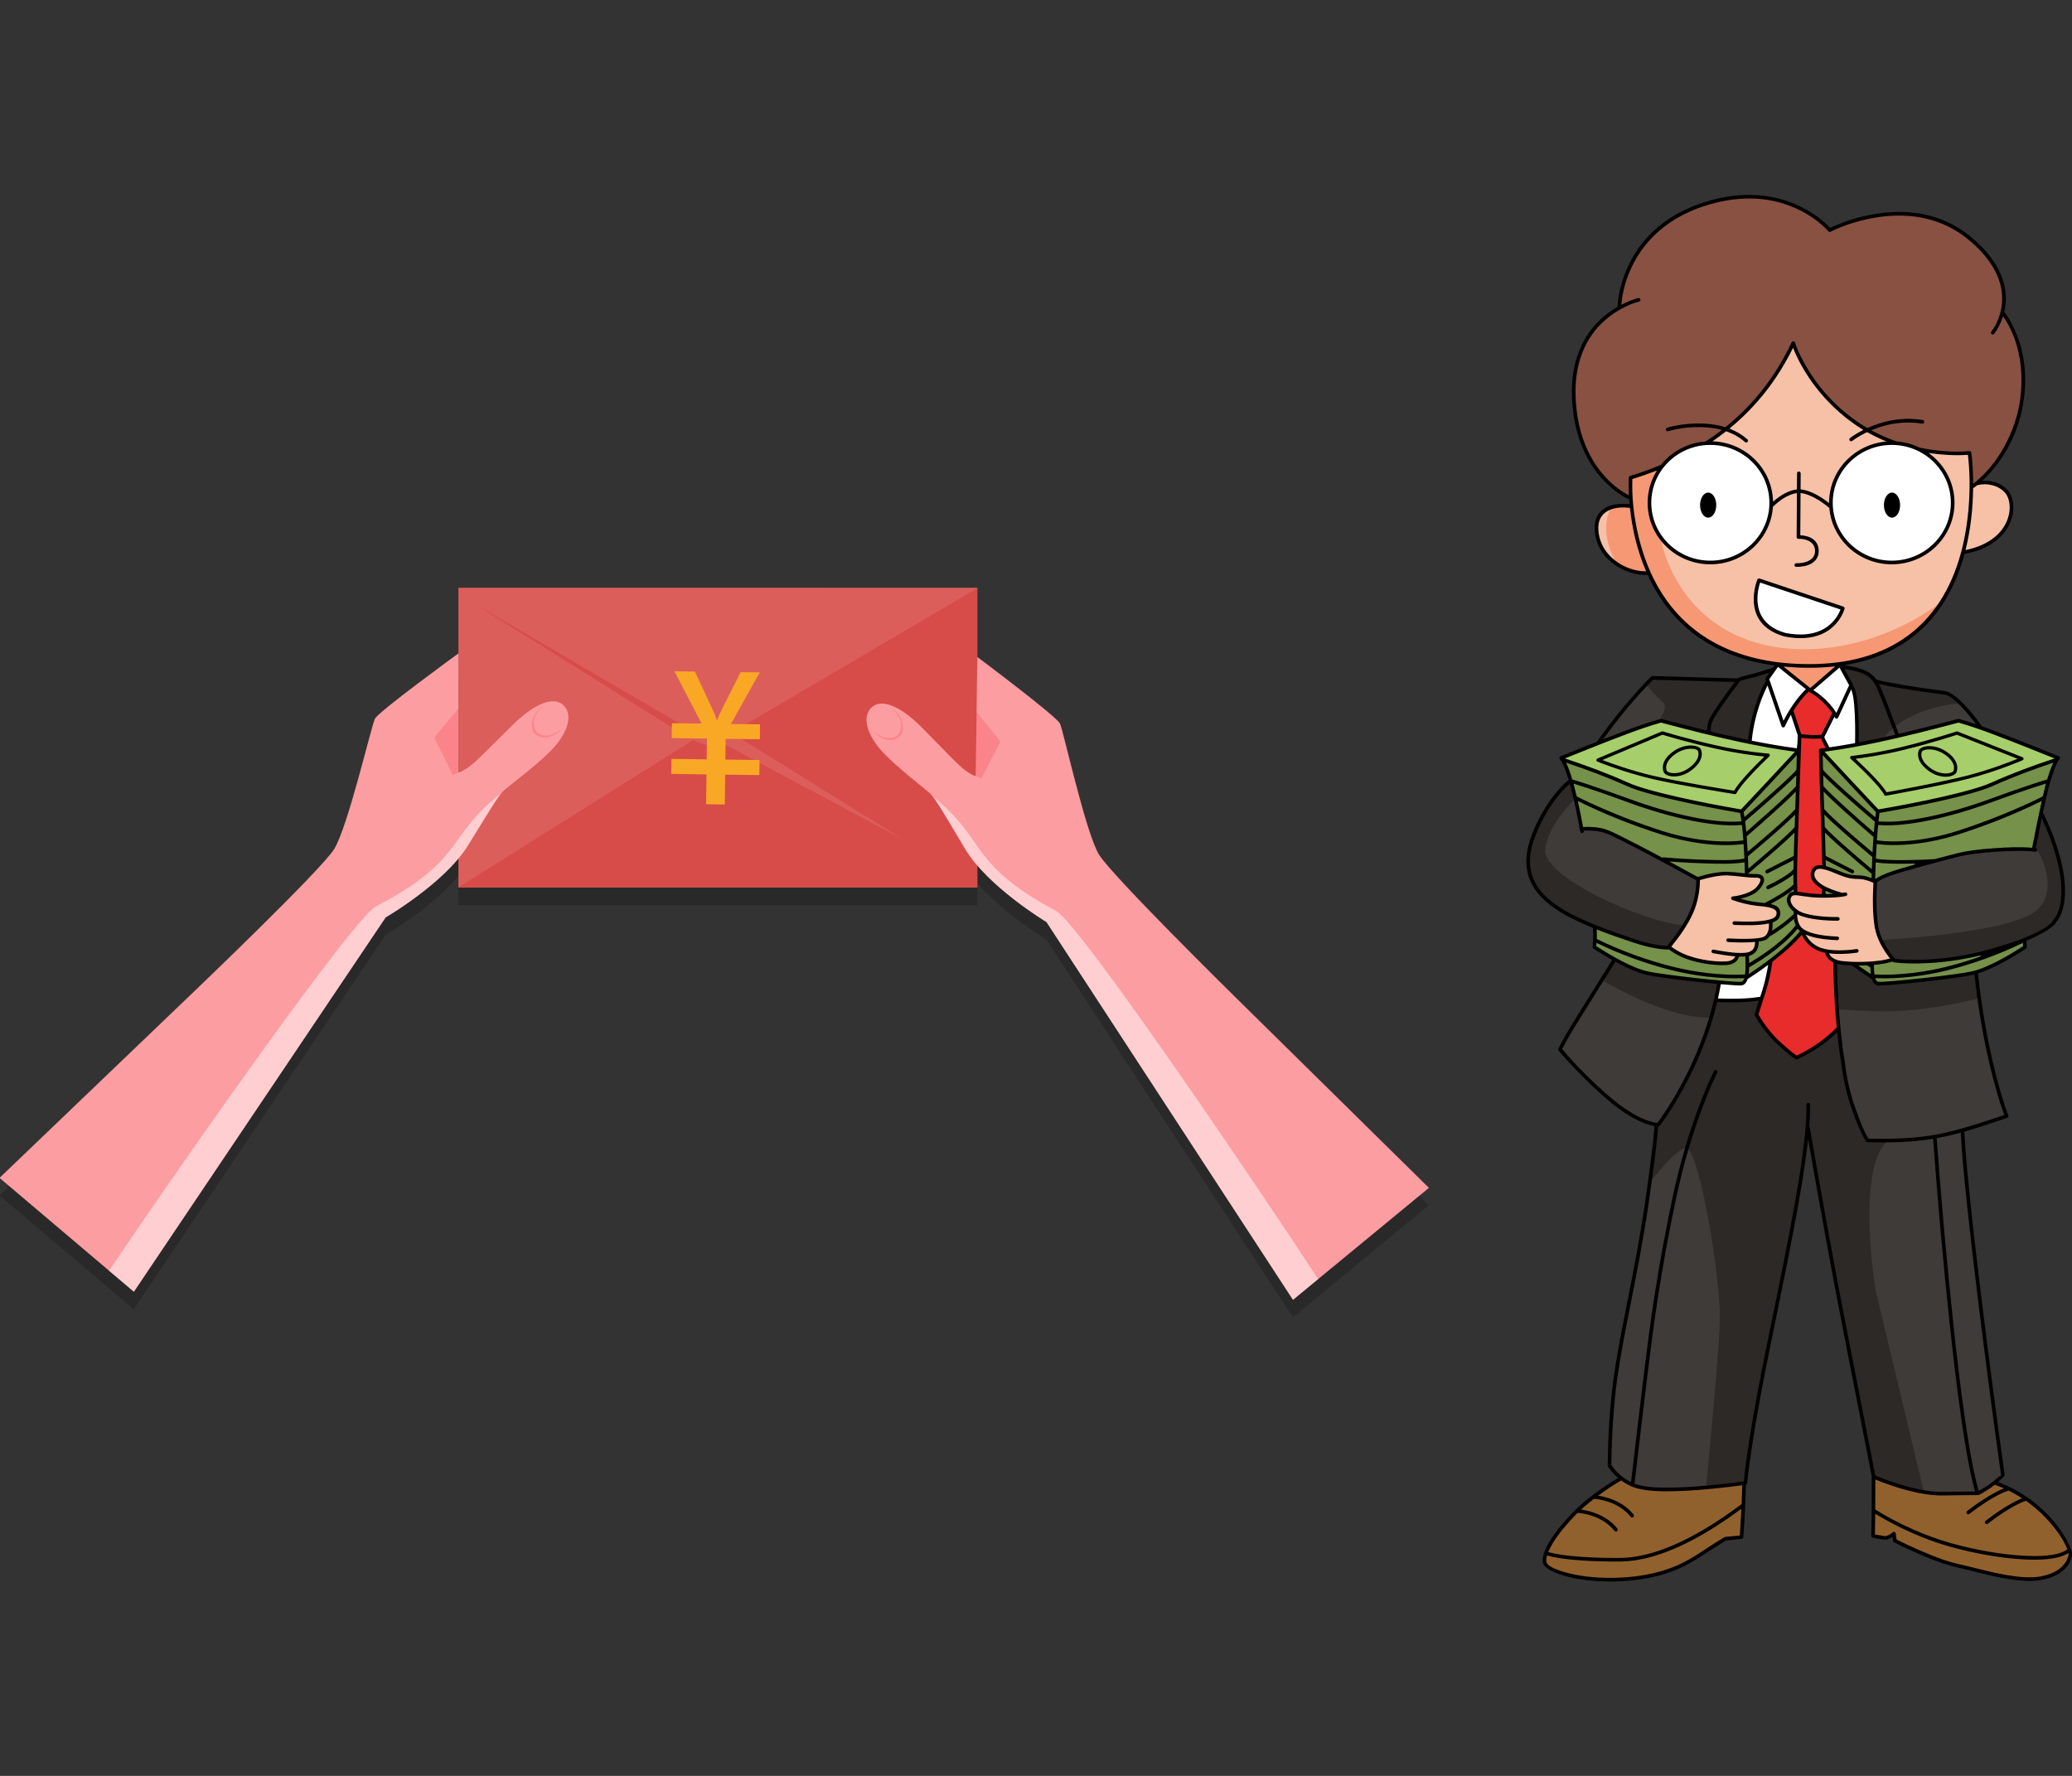<?xml version="1.0" encoding="UTF-8" standalone="no"?>
<!-- Generator: Adobe Illustrator 16.0.0, SVG Export Plug-In . SVG Version: 6.00 Build 0)  -->

<svg
   version="1.1"
   id="_x31_"
   x="0px"
   y="0px"
   width="350"
   height="300"
   viewBox="0 0 350 300"
   xml:space="preserve"
   sodipodi:docname="03774.svg"
   inkscape:version="1.3.2 (091e20e, 2023-11-25, custom)"
   inkscape:export-filename="03774.png"
   inkscape:export-xdpi="96"
   inkscape:export-ydpi="96"
   xmlns:inkscape="http://www.inkscape.org/namespaces/inkscape"
   xmlns:sodipodi="http://sodipodi.sourceforge.net/DTD/sodipodi-0.dtd"
   xmlns="http://www.w3.org/2000/svg"
   xmlns:svg="http://www.w3.org/2000/svg"><rect x="0" y="0" width="350" height="300" fill="#333333" stroke="none"/><defs
   id="defs15" /><sodipodi:namedview
   id="namedview15"
   pagecolor="#ffffff"
   bordercolor="#000000"
   borderopacity="0.25"
   inkscape:showpageshadow="2"
   inkscape:pageopacity="0.0"
   inkscape:pagecheckerboard="0"
   inkscape:deskcolor="#d1d1d1"
   inkscape:zoom="2.4057143"
   inkscape:cx="175"
   inkscape:cy="150.05938"
   inkscape:window-width="1920"
   inkscape:window-height="991"
   inkscape:window-x="-9"
   inkscape:window-y="-9"
   inkscape:window-maximized="1"
   inkscape:current-layer="_x31_" />
<style
   type="text/css"
   id="style1">
<![CDATA[
	.st0{fill-rule:evenodd;clip-rule:evenodd;fill:#A6CE6A;}
	.st1{fill-rule:evenodd;clip-rule:evenodd;fill:#E82C2B;}
	.st2{fill-rule:evenodd;clip-rule:evenodd;fill:#895142;}
	.st3{fill-rule:evenodd;clip-rule:evenodd;}
	.st4{fill-rule:evenodd;clip-rule:evenodd;fill:#F69874;}
	.st5{fill-rule:evenodd;clip-rule:evenodd;fill:#F6C1A7;}
	.st6{opacity:0.3;fill-rule:evenodd;clip-rule:evenodd;}
	.st7{fill-rule:evenodd;clip-rule:evenodd;fill:#91612D;}
	.st8{fill-rule:evenodd;clip-rule:evenodd;fill:#FC9A86;}
	.st9{fill-rule:evenodd;clip-rule:evenodd;fill:#FFFFFF;}
	.st10{fill:#3F3B38;}
]]>
</style>
















<g
   id="g17"
   transform="matrix(0.654,0,0,0.654,257.83,32.927)"><g
     id="g16"><path
       class="st0"
       d="m 9.499,145.423 c 0,0 9.612,-3.946 16.222,-6.51 6.61,-2.563 9.207,-3.034 9.207,-3.034 0,0 15.514,4.079 23.372,5.563 7.858,1.484 11.871,2.226 11.871,2.226 0,0 -0.201,15.108 -0.337,21.786 -0.135,6.677 -0.135,14.771 -0.135,14.771 0,0 -1.955,0.168 -1.921,1.821 0.034,1.652 1.585,2.968 1.585,2.968 0,0 -0.101,1.752 0.541,3.169 0.641,1.417 1.281,2.023 1.281,2.023 0,0 -3.438,3.946 -6.744,6.543 -3.305,2.597 -7.52,5.295 -7.52,5.295 0,0 -0.27,1.517 -2.192,1.686 -1.922,0.169 -15.682,-1.585 -19.122,-2.124 -3.44,-0.54 -6.239,-0.978 -9.274,-2.496 -3.035,-1.518 -8.666,-4.788 -8.666,-4.788 l 0.135,-5.228 c 0,0 -1.719,-17.166 -3.271,-24.72 C 12.979,156.82 9.81,146.635 9.81,146.635 Z m 127.217,0 c 0,0 -9.612,-3.946 -16.222,-6.51 -6.609,-2.563 -9.207,-3.034 -9.207,-3.034 0,0 -15.514,4.079 -23.371,5.563 -7.858,1.484 -11.871,2.226 -11.871,2.226 0,0 0.201,15.108 0.336,21.786 0.135,6.677 0.135,14.771 0.135,14.771 0,0 1.955,0.168 1.922,1.821 -0.034,1.652 -1.585,2.968 -1.585,2.968 0,0 0.101,1.752 -0.541,3.169 -0.641,1.417 -1.281,2.023 -1.281,2.023 0,0 3.438,3.946 6.743,6.543 3.305,2.597 7.521,5.295 7.521,5.295 0,0 0.271,1.517 2.192,1.686 1.921,0.169 15.682,-1.585 19.121,-2.124 3.44,-0.54 6.24,-0.978 9.275,-2.496 3.035,-1.518 8.665,-4.788 8.665,-4.788 l -0.135,-5.228 c 0,0 1.72,-17.166 3.271,-24.72 1.551,-7.554 4.721,-17.739 4.721,-17.739 z"
       id="path1" /><path
       class="st6"
       d="m 70.17,143.758 c -0.018,1.249 -0.206,15.317 -0.336,21.696 -0.135,6.677 -0.135,14.771 -0.135,14.771 0,0 -1.955,0.168 -1.921,1.821 0.034,1.652 1.585,2.968 1.585,2.968 0,0 -0.1,1.752 0.541,3.169 0.641,1.417 1.281,2.023 1.281,2.023 0,0 -3.438,3.946 -6.743,6.543 -3.306,2.597 -7.521,5.295 -7.521,5.295 0,0 -0.27,1.517 -2.192,1.686 -1.922,0.169 -15.682,-1.584 -19.122,-2.124 -3.44,-0.54 -6.239,-0.978 -9.275,-2.496 -3.035,-1.518 -8.666,-4.788 -8.666,-4.788 l 0.135,-5.228 c 0,0 -1.719,-17.166 -3.271,-24.72 -1.552,-7.554 -4.72,-17.739 -4.72,-17.739 l -0.165,-0.646 c 0.952,0.309 9.599,3.132 13.288,4.784 3.907,1.75 8.469,3.53 16.376,5.28 7.906,1.75 16.376,3.25 16.376,3.25 0,0 6.875,-7.375 9.063,-9.813 1.989,-2.216 4.91,-5.21 5.422,-5.732 z m 5.781,-0.125 c 0.017,1.249 0.206,15.317 0.335,21.696 0.134,6.677 0.134,14.771 0.134,14.771 0,0 1.956,0.168 1.922,1.821 -0.033,1.652 -1.584,2.968 -1.584,2.968 0,0 0.1,1.752 -0.541,3.169 -0.641,1.417 -1.281,2.023 -1.281,2.023 0,0 3.438,3.946 6.742,6.543 3.306,2.597 7.521,5.295 7.521,5.295 0,0 0.27,1.517 2.191,1.686 1.923,0.169 15.683,-1.584 19.123,-2.124 3.439,-0.54 6.238,-0.979 9.274,-2.496 3.035,-1.518 8.665,-4.788 8.665,-4.788 l -0.135,-5.228 c 0,0 1.72,-17.166 3.271,-24.72 1.552,-7.554 4.722,-17.739 4.722,-17.739 l 0.166,-0.646 c -0.952,0.309 -9.6,3.132 -13.288,4.784 -3.906,1.75 -8.47,3.53 -16.376,5.28 -7.906,1.75 -16.376,3.25 -16.376,3.25 0,0 -6.876,-7.375 -9.063,-9.813 -1.99,-2.216 -4.911,-5.21 -5.422,-5.732 z"
       id="path2" /><path
       class="st5"
       d="m 27.054,73.015 c 0,0 5.902,-1.686 7.319,-2.529 1.417,-0.843 2.664,-3.237 5.632,-4.52 2.968,-1.281 6.88,-2.293 6.88,-2.293 0,0 4.52,-2.193 12.276,-10.557 7.756,-8.364 9.712,-14.232 9.712,-14.232 0,0 2.227,5.464 8.364,13.019 6.138,7.554 14.502,10.725 17.132,11.735 2.631,1.012 4.149,0.642 5.701,1.35 1.551,0.708 2.9,1.315 2.9,1.315 0,0 5.6,0.387 8.213,0.37 2.613,-0.017 3.203,-0.033 3.203,-0.033 0,0 0.575,3.878 0.508,5.901 -0.067,2.022 0.102,2.597 0.102,2.597 0,0 2.293,-0.843 5.193,-0.641 2.9,0.202 5.396,2.326 4.89,7.688 -0.506,5.362 -3.406,6.61 -5.834,8.061 -2.429,1.45 -6.374,2.023 -6.374,2.023 0,0 -1.281,6.744 -8.768,17.199 -7.487,10.454 -23.742,11.602 -23.742,11.602 0,0 -0.235,1.281 -2.95,3.676 -2.715,2.395 -4.183,3.086 -4.183,3.086 l -5.547,-4.216 -2.361,-2.513 c 0,0 -7.84,-0.759 -14.687,-3.827 -6.846,-3.069 -12.511,-8.565 -14.804,-12.141 -2.293,-3.575 -4.385,-7.757 -4.385,-7.757 0,0 -7.824,0.438 -10.893,-4.822 -3.069,-5.261 -2.968,-8.634 -1.079,-10.488 1.889,-1.855 4.485,-1.956 5.463,-1.889 0.978,0.066 2.159,0.135 2.159,0.135 0,0 -0.236,-3.271 -0.236,-4.957 0.001,-1.686 0.196,-2.342 0.196,-2.342 z M 94.492,197.54 c 0,0 -4.182,1.046 -8.734,1.046 -4.552,0 -6.576,-0.675 -7.386,-1.619 -0.81,-0.943 -0.81,-1.483 -0.81,-1.483 0,0 -3.743,-1.215 -4.822,-2.563 -1.08,-1.349 -1.181,-2.26 -1.181,-2.26 0,0 -1.417,-1.349 -1.854,-3.001 -0.439,-1.652 -0.102,-2.429 -0.102,-2.429 0,0 -2.462,-2.528 -1.652,-3.878 0.809,-1.349 1.787,-0.506 6.037,-0.371 4.248,0.135 7.217,-0.202 7.217,-0.202 0,0 -4.25,-1.45 -5.801,-2.866 -1.552,-1.417 -1.82,-3.002 -0.707,-4.014 1.112,-1.013 4.215,0.066 6.07,1.079 1.854,1.012 3.203,1.214 4.924,1.247 1.719,0.034 4.418,1.35 4.418,1.35 0,0 -0.709,4.249 -0.034,9.375 0.675,5.126 2.159,6.813 2.968,8.061 0.811,1.246 1.449,2.528 1.449,2.528 z M 44.371,176.733 c 0,0 0.371,3.777 -1.72,9.005 -2.091,5.227 -5.733,8.363 -5.733,8.363 0,0 2.092,2.63 7.117,3.574 5.025,0.944 8.532,1.045 9.544,0.236 1.012,-0.81 1.146,-1.483 1.146,-1.483 0,0 3.676,-0.169 4.418,-1.417 0.742,-1.248 0.574,-2.529 0.574,-2.529 0,0 2.631,-0.404 3.17,-2.529 0.539,-2.125 0.423,-2.412 0.423,-2.412 0,0 1.483,-0.235 1.703,-1.905 0.22,-1.669 -1.282,-1.989 -2.715,-2.124 -1.433,-0.136 -5.412,-0.86 -6.626,-1.231 -1.214,-0.371 -1.416,-0.473 -1.416,-0.473 0,0 5.245,-1.096 6.088,-3.17 0.844,-2.074 0.119,-2.613 -0.624,-2.63 -0.742,-0.018 -5.16,-0.305 -6.863,-0.591 -1.704,-0.286 -3.71,0.101 -5.059,0.438 -1.349,0.338 -3.427,0.878 -3.427,0.878 z"
       id="path3" /><path
       class="st4"
       d="m 27.054,73.015 c 0,0 5.902,-1.686 7.319,-2.529 0.616,-0.367 1.2,-1.027 1.908,-1.762 -1.606,5.418 -3.767,16.061 0.116,25.77 11.561,28.901 47.471,27.906 70.435,10.912 -0.803,1.28 -1.707,2.637 -2.729,4.063 -7.487,10.454 -23.742,11.601 -23.742,11.601 0,0 -0.235,1.282 -2.95,3.677 -2.715,2.395 -4.183,3.086 -4.183,3.086 l -5.547,-4.216 -2.361,-2.513 c 0,0 -7.84,-0.759 -14.687,-3.827 -6.846,-3.069 -12.51,-8.566 -14.804,-12.141 -2.293,-3.575 -4.385,-7.757 -4.385,-7.757 0,0 -4.425,0.247 -7.925,-1.867 -4.353,-7.39 -2.869,-12.514 -1.578,-14.934 1.245,-0.419 2.409,-0.439 2.994,-0.398 0.978,0.066 2.159,0.134 2.159,0.134 0,0 -0.236,-3.271 -0.236,-4.956 0.001,-1.687 0.196,-2.343 0.196,-2.343 z"
       id="path4" /><path
       id="C895142"
       class="st2"
       d="m 26.845,78.054 c 0,0 -6.003,-2.227 -10.792,-10.32 -4.789,-8.093 -4.047,-17.402 -3.507,-21.719 0.54,-4.316 3.946,-10.69 6.273,-13.051 2.327,-2.361 5.126,-3.913 5.126,-3.913 0,0 0.405,-7.824 5.531,-15.378 C 34.602,6.119 43.843,2.679 51.127,0.925 58.411,-0.829 66.101,1.6 70.35,3.286 c 4.25,1.687 7.893,5.733 7.893,5.733 0,0 9.578,-4.047 17.941,-4.316 8.363,-0.271 16.526,3.776 22.057,9.914 5.531,6.138 5.059,13.423 5.059,13.423 l -0.202,2.429 c 0,0 4.284,5.159 5.025,13.624 0.742,8.465 -0.436,13.388 -4.213,21.111 -3.777,7.723 -8.836,10.151 -8.836,10.151 l -0.606,-8.668 c 0,0 -7.353,0.304 -12.176,-0.775 -4.822,-1.079 -10.725,-3.339 -10.725,-3.339 0,0 -5.866,-2.394 -12.004,-8.329 -6.139,-5.936 -6.407,-8.027 -8.498,-11.332 -2.092,-3.305 -2.092,-4.385 -2.092,-4.385 0,0 -3.305,6.948 -9.308,14.3 -6.003,7.352 -13.152,11.196 -13.152,11.196 0,0 -5.497,0.641 -8.465,3.271 -2.967,2.63 -3.44,3.439 -3.44,3.439 0,0 -3.271,1.013 -5.227,1.484 -1.956,0.471 -2.698,1.146 -2.698,1.146 z" /><g
       id="C3F3B38">
	<path
   class="st10"
   d="m 124.117,237.936 c 0,0 -4.45,-13.018 -5.664,-21.313 -1.215,-8.297 -2.428,-15.851 -2.428,-15.851 0,0 -3.137,0.742 -12.344,1.754 -9.207,1.011 -12.883,1.349 -12.883,1.349 l -1.416,-1.889 -4.654,-3.305 c 0,0 -1.619,-0.034 -2.833,-0.236 -1.214,-0.202 -2.191,-0.404 -2.191,-0.404 0,0 -0.978,-0.474 -1.416,-1.047 -0.438,-0.573 -0.539,-1.45 -0.539,-1.45 0,0 -2.866,-0.37 -4.183,-1.922 -1.314,-1.552 -2.36,-3.305 -2.36,-3.305 0,0 -2.327,2.495 -4.788,4.721 -2.463,2.227 -9.174,6.846 -9.174,6.846 0,0 -1.113,1.72 -1.72,1.888 -0.607,0.169 -5.834,-0.303 -5.834,-0.303 0,0 -16.019,-1.587 -19.493,-2.699 -3.474,-1.113 -7.401,-3.167 -7.401,-3.167 L 8.768,220.669 c 0,0 5.869,7.688 12.479,12.68 6.61,4.992 12.68,7.016 12.68,7.016 0,0 -1.077,8.431 -3.033,21.448 -1.956,13.017 -4.923,27.452 -6.609,35.613 -1.686,8.161 -1.888,14.164 -2.495,20.504 -0.607,6.34 -0.337,10.185 -0.337,10.185 0,0 2.294,4.925 9.713,5.937 7.419,1.012 25.361,-1.484 25.361,-1.484 0,0 2.631,-18.211 4.925,-30.689 2.293,-12.478 8.634,-42.829 8.634,-42.829 l 2.497,-17.065 3.305,16.862 13.693,72.171 c 0,0 4.453,2.967 14.232,4.047 9.779,1.079 12.95,-0.067 12.95,-0.067 0,0 3.406,-1.653 4.856,-2.698 1.45,-1.046 1.484,-1.619 1.484,-1.619 0,0 -3.439,-24.314 -4.856,-36.388 -1.417,-12.074 -5.664,-52.678 -5.664,-52.678 0,0 4.048,-1.013 7.016,-2.024 2.966,-1.014 4.518,-1.655 4.518,-1.655 z"
   id="path5" />
	<path
   class="st10"
   d="m 57.578,141.115 c 0,0 1.821,-9.174 3.238,-12.613 1.417,-3.439 2.968,-5.8 2.968,-5.8 0,0 -0.568,0.167 -1.782,0.538 -1.214,0.37 -7.15,1.99 -7.15,1.99 l -22.191,-0.539 c 0,0 -5.229,4.855 -8.028,8.802 -2.799,3.945 -5.565,8.06 -5.565,8.06 l 15.983,-5.766 z"
   id="path6" />
	<path
   class="st10"
   d="m 85.313,141.924 c 0,0 14.536,-2.9 17.335,-3.777 2.799,-0.877 9.14,-2.293 9.14,-2.293 l 5.902,1.821 c 0,0 -3.475,-4.047 -5.733,-6.543 -2.26,-2.496 -4.958,-2.563 -7.386,-2.9 -2.428,-0.337 -14.063,-2.395 -14.063,-2.395 0,0 -1.822,-1.99 -3.676,-2.833 -1.855,-0.843 -5.432,-0.91 -5.432,-0.91 0,0 2.9,3.777 3.508,7.352 0.608,3.575 0.405,12.478 0.405,12.478 z"
   id="path7" />
	<path
   class="st10"
   d="m 137.861,172.68 c -1.146,-4.452 -4.957,-12.715 -4.957,-12.715 l -1.787,8.903 c 0,0 -7.655,-0.202 -15.952,1.012 -8.296,1.215 -12.512,2.766 -16.728,3.979 -4.215,1.215 -8.199,3.373 -8.199,3.373 0,0 -0.538,4.958 0.104,10.489 0.641,5.531 4.822,9.915 4.822,9.915 0,0 10.186,1.281 22.292,-1.788 12.107,-3.068 17.537,-5.699 19.831,-9.442 2.293,-3.743 1.721,-9.275 0.574,-13.726 z"
   id="path8" />
	<path
   class="st10"
   d="m 23.02,191.06 c 6.306,2.192 13.422,3.373 13.422,3.373 0,0 2.9,-2.327 5.362,-7.184 2.462,-4.857 2.529,-10.59 2.529,-10.59 0,0 -14.905,-7.823 -19.019,-9.914 -4.115,-2.091 -7.116,-3.068 -8.263,-3.068 -1.147,0 -2.732,0.202 -2.732,0.202 0,0 -1.416,-6.576 -2.057,-9.376 -0.641,-2.799 -1.118,-3.34 -1.118,-3.34 0,0 -5.059,4.856 -8.566,12.006 -3.507,7.149 -1.888,12.006 -0.741,14.704 1.147,2.698 5.463,6.138 9.038,8.094 3.575,1.956 5.838,2.902 12.145,5.093 z"
   id="path9" />
</g><path
       class="st6"
       d="m 46.149,216.917 0.174,0.021 c -1.302,3.292 -4.376,10.807 -7.233,15.854 -1.769,3.125 -3.566,5.526 -5.457,7.468 0.191,0.069 0.293,0.104 0.293,0.104 0,0 -0.711,5.573 -2.029,14.654 3.224,-3.973 7.439,-8.707 9.317,-8.852 3.25,-0.25 9,33.249 8.75,44.25 -0.196,8.64 -2.552,33.166 -3.554,43.291 5.509,-0.501 10.116,-1.142 10.116,-1.142 0,0 2.631,-18.211 4.925,-30.688 2.293,-12.479 8.634,-42.83 8.634,-42.83 l 2.497,-17.065 3.305,16.862 13.693,72.171 c 0,0 4.1,2.731 13.07,3.906 L 90.213,282.916 c 0,0 -5.25,-31.501 3.25,-38.751 -3.125,0.563 -5.438,0.001 -5.438,0.001 L 82.588,229.353 80.49,214.646 c -0.344,-1.589 -0.739,-3.194 -1.094,-4.104 -0.875,-2.25 -14.25,-9.25 -14.25,-9.25 l -2.775,0.766 c -0.597,2.439 -1.633,5.55 -1.633,5.55 0,0 -1.012,0.404 -4.958,0.606 -3.562,0.184 -6.353,-0.046 -6.863,-0.093 -0.383,1.531 -0.93,3.658 -1.395,5.233 -0.811,2.751 -1.373,3.563 -1.373,3.563 z"
       id="path10" /><path
       class="st9"
       d="m 54.923,65.746 c 0,0 -3.17,-2.158 -9.713,-1.417 -6.542,0.742 -11.601,6.003 -12.883,10.859 -1.282,4.856 -0.675,13.558 7.419,17.672 8.094,4.114 17.199,0.742 21.044,-4.789 3.845,-5.53 2.9,-11.669 0.27,-16.457 -2.63,-4.789 -6.137,-5.868 -6.137,-5.868 z m 5.465,33.892 21.483,7.218 c 0,0 -0.641,2.934 -5.464,6.172 -4.822,3.237 -14.231,0.066 -15.614,-3.475 -1.383,-3.54 -1.653,-5.328 -1.181,-7.284 0.472,-1.956 0.776,-2.631 0.776,-2.631 z m 41.278,-33.892 c 0,0 -3.17,-2.158 -9.713,-1.417 -6.543,0.742 -11.602,6.003 -12.883,10.859 -1.282,4.856 -0.676,13.558 7.419,17.672 8.095,4.114 17.2,0.742 21.044,-4.789 3.845,-5.53 2.9,-11.669 0.27,-16.457 -2.63,-4.789 -6.137,-5.868 -6.137,-5.868 z"
       id="path11" /><path
       class="st6"
       d="m 12.586,155.935 c -2.348,2.38 -7.409,8.09 -7.696,13.359 -0.371,6.797 24.182,18.235 36.094,19.46 -2.242,3.833 -4.542,5.679 -4.542,5.679 0,0 -7.116,-1.181 -13.422,-3.372 -6.307,-2.192 -8.568,-3.138 -12.143,-5.094 -3.575,-1.956 -7.892,-5.396 -9.038,-8.094 -1.146,-2.698 -2.766,-7.555 0.741,-14.704 3.507,-7.149 8.566,-12.006 8.566,-12.006 0,0 0.477,0.541 1.118,3.341 0.093,0.408 0.203,0.896 0.322,1.431 z m 104.486,51.514 c -0.611,-3.962 -1.048,-6.677 -1.048,-6.677 0,0 -3.136,0.742 -12.343,1.754 -9.207,1.011 -12.883,1.349 -12.883,1.349 l -1.416,-1.889 -4.654,-3.305 c 0,0 -1.619,-0.034 -2.833,-0.236 -0.971,-0.162 -1.791,-0.324 -2.08,-0.382 l 0.063,3.548 0.448,8.773 c 2.992,0.169 7.711,0.424 10.383,0.511 3.316,0.107 13.338,-0.045 26.363,-3.446 z M 78.009,196.501 c -0.042,-0.099 -0.078,-0.197 -0.108,-0.292 l -0.086,-0.003 c 0.056,0.093 0.121,0.192 0.194,0.295 z m -55.212,1.101 -3.214,5.285 c 3.695,2.077 9.421,5.074 14.876,7.03 9.062,3.251 13.375,2.501 13.375,2.501 l 2.047,-8.934 -0.19,-0.018 c 0,0 -16.019,-1.585 -19.493,-2.698 -3.474,-1.113 -7.401,-3.166 -7.401,-3.166 z m 69.23,-57.049 c 2.123,-2.845 7.566,-7.886 20.031,-9.307 l -0.103,-0.114 c -2.26,-2.496 -4.958,-2.563 -7.386,-2.9 -2.428,-0.337 -14.063,-2.395 -14.063,-2.395 0,0 -1.822,-1.99 -3.676,-2.833 -1.855,-0.843 -5.432,-0.91 -5.432,-0.91 0,0 2.9,3.777 3.508,7.352 0.606,3.575 0.404,12.479 0.404,12.479 0,0 3.104,-0.62 6.717,-1.372 z M 63.783,122.701 c 0,0 -1.551,2.36 -2.968,5.801 -1.417,3.441 -3.238,12.613 -3.238,12.613 l -22.528,-5.328 -0.792,0.285 c 0.965,-2.459 2.534,-3.865 0.635,-5.403 -1.474,-1.192 -2.947,-2.977 -3.957,-4.312 1.024,-1.017 1.723,-1.666 1.723,-1.666 l 22.191,0.539 c 0,0 5.937,-1.62 7.15,-1.99 1.216,-0.371 1.784,-0.539 1.784,-0.539 z m 27.949,69.747 c 6.832,-0.395 30.778,-2.083 38.783,-6.778 6.228,-3.654 4.456,-11.939 0.771,-17.642 l 1.618,-8.063 c 0,0 3.811,8.263 4.957,12.715 1.146,4.451 1.719,9.982 -0.574,13.726 -2.294,3.744 -7.724,6.375 -19.83,9.443 -12.107,3.069 -22.293,1.788 -22.293,1.788 0,0 -1.987,-2.083 -3.432,-5.189 z"
       id="path12" /><path
       class="st9"
       d="m 57.568,141.104 c 0,0 0.944,-5.902 2.36,-9.949 1.418,-4.047 2.294,-5.362 2.294,-5.362 v -0.876 l 2.529,-3.508 8.363,6.307 7.622,-6.138 c 0,0 2.496,3.137 3.574,5.868 1.08,2.731 1.215,14.434 1.215,14.434 0,0 -9.611,2.294 -15.277,1.653 -5.666,-0.642 -12.68,-2.429 -12.68,-2.429 z m -7.721,62.457 -1.012,4.553 c 0,0 3.001,0.304 6.947,0.101 3.946,-0.202 4.958,-0.606 4.958,-0.606 0,0 1.483,-4.452 1.922,-6.88 0.438,-2.428 0.202,-2.867 0.202,-2.867 0,0 -4.924,3.946 -5.261,3.912 -0.337,-0.033 -0.607,1.687 -2.259,1.855 -1.653,0.167 -5.497,-0.068 -5.497,-0.068 z"
       id="path13" /><path
       id="CE82C2B"
       class="st1"
       d="m 70.938,190.483 c 0,0 -1.686,2.26 -4.62,4.789 -2.934,2.529 -3.338,3.001 -3.338,3.001 0,0 -0.607,3.979 -1.889,7.993 -1.281,4.013 -1.652,5.294 -1.652,5.294 0,0 2.227,3.777 5.127,6.813 2.9,3.036 5.024,4.452 5.024,4.452 0,0 4.148,-1.889 7.318,-4.25 3.17,-2.36 3.677,-3.136 3.677,-3.136 l -0.708,-13.828 -0.065,-3.736 c -0.686,-0.253 -1.145,-0.563 -1.44,-0.908 -0.056,-0.065 -0.108,-0.128 -0.157,-0.189 -0.5,-0.63 -0.7,-1.126 -0.769,-1.333 -0.639,-0.217 -3.74,-1.317 -4.706,-2.524 -0.369,-0.461 -0.623,-0.871 -0.799,-1.21 -0.648,-0.807 -1.003,-1.228 -1.003,-1.228 z m -2.524,-57.064 c 0,0 1.99,-2.9 2.9,-4.08 0.91,-1.181 1.72,-1.619 1.72,-1.619 0,0 2.698,1.922 4.653,3.541 1.957,1.618 1.99,2.866 1.99,2.866 l -3.17,5.699 1.52,3.271 -2.024,0.337 0.74,30.109 c -0.859,-0.119 -1.608,-0.045 -2.046,0.354 -1.113,1.012 -0.845,2.597 0.707,4.014 0.369,0.336 0.891,0.675 1.471,0.996 l 0.041,1.657 -0.271,0.444 c -0.504,0.005 -1.041,0.004 -1.605,-0.005 l -5.475,-0.608 c 0,0 0,-6.677 0.404,-19.021 0.405,-12.343 0.203,-14.906 0.372,-17.638 0.169,-2.732 0.304,-4.014 0.304,-4.014 z" /><path
       id="C91612D"
       class="st7"
       d="m 24.195,331.449 c 0,0 -6.003,3.912 -12.073,9.308 -6.071,5.396 -8.094,10.455 -7.352,12.343 0.742,1.889 6.408,4.048 14.974,4.52 8.566,0.473 16.627,-1.483 23.203,-5.024 6.576,-3.542 8.701,-5.497 8.701,-5.497 L 55.595,346.761 56.269,333 c 0,0 -11.398,1.518 -19.256,1.484 -7.858,-0.034 -11.095,-1.956 -11.095,-1.956 z m 65.53,-0.338 -0.135,15.243 3.44,0.641 1.923,-0.911 0.404,1.754 c 0,0 10.084,5.093 18.582,6.981 8.499,1.889 17.505,3.979 21.99,1.652 4.485,-2.327 4.755,-5.767 4.755,-5.767 0,0 -3.506,-7.184 -7.924,-11.332 -4.418,-4.147 -11.669,-6.88 -11.669,-6.88 0,0 -3.608,2.631 -4.316,2.799 -0.709,0.169 -6.272,0.102 -10.556,0 -4.283,-0.101 -8.769,-1.146 -11.771,-2.326 -2.999,-1.18 -4.723,-1.854 -4.723,-1.854 z" /><path
       class="st3"
       d="m 46.959,76.891 c 1.155,0 2.091,1.449 2.091,3.237 0,1.788 -0.936,3.237 -2.091,3.237 -1.155,0 -2.091,-1.449 -2.091,-3.237 0,-1.788 0.936,-3.237 2.091,-3.237 z m 47.484,0 c 1.155,0 2.091,1.449 2.091,3.237 0,1.788 -0.936,3.237 -2.091,3.237 -1.154,0 -2.091,-1.449 -2.091,-3.237 0,-1.788 0.937,-3.237 2.091,-3.237 z"
       id="path14" /><path
       id="C000000"
       class="st3"
       d="m 113.234,241.928 c 3.686,-1.054 7.333,-2.299 10.962,-3.534 0.245,-0.084 0.378,-0.35 0.295,-0.592 l -0.015,-0.041 c -1.222,-3.206 -2.203,-6.67 -3.064,-9.983 -2.258,-8.688 -3.786,-17.647 -4.748,-26.567 l -0.012,-0.114 0.109,-0.036 c 3.989,-1.292 8.735,-4.038 12.246,-6.354 0.147,-0.084 0.237,-0.24 0.237,-0.409 0,-0.504 -0.045,-1.042 -0.084,-1.544 l -0.009,-0.103 0.096,-0.039 c 1.816,-0.752 6.49,-2.868 7.586,-4.728 2.449,-2.873 2.523,-7.735 2.105,-11.272 -0.675,-5.71 -2.871,-11.598 -5.344,-16.753 -0.03,-0.063 -0.074,-0.119 -0.129,-0.163 l -0.068,-0.054 0.019,-0.086 c 0.55,-2.585 1.115,-5.242 1.841,-7.782 0.304,-1.063 1.586,-5.214 2.468,-6.006 0.184,-0.183 0.182,-0.479 -0.001,-0.663 -0.052,-0.052 -0.114,-0.091 -0.191,-0.116 -5.489,-2.204 -10.997,-4.42 -16.53,-6.508 -1.093,-0.412 -2.19,-0.813 -3.293,-1.198 l -0.052,-0.019 -0.026,-0.048 c -0.008,-0.017 -0.018,-0.032 -0.027,-0.047 -1.753,-2.544 -6.278,-8.229 -9.184,-8.967 l -0.089,-0.019 c -4.805,-0.634 -9.678,-1.3 -14.439,-2.214 -1.063,-0.204 -2.338,-0.428 -3.371,-0.766 -0.021,-0.008 -0.044,-0.014 -0.066,-0.018 l -0.06,-0.009 -0.034,-0.049 c -0.665,-0.937 -1.457,-1.561 -2.474,-2.093 -1.425,-0.746 -3.382,-1.174 -4.97,-1.434 l -0.824,-0.135 0.822,-0.145 c 16.105,-2.835 26.006,-13.027 30.221,-28.496 l 0.023,-0.086 0.088,-0.017 c 3.141,-0.587 6.265,-1.773 8.679,-3.92 1.472,-1.307 2.62,-2.93 3.273,-4.792 0.526,-1.501 0.724,-3.163 0.455,-4.737 -0.182,-1.063 -0.597,-2.163 -1.321,-2.979 -1.598,-1.797 -3.86,-2.531 -6.215,-2.464 l -0.367,0.01 0.266,-0.254 c 5.541,-5.313 9.176,-12.456 10.358,-20.032 0.868,-5.565 0.526,-11.259 -1.377,-16.581 -0.786,-2.198 -2.045,-4.847 -3.529,-6.687 l -0.043,-0.054 0.016,-0.067 c 1.822,-7.878 -2.857,-14.546 -8.681,-19.36 C 108.336,5.491 100.547,3.742 92.375,4.612 87.802,5.103 82.73,6.48 78.56,8.478 L 78.467,8.523 78.395,8.447 C 75.795,5.677 72.061,3.389 68.553,2.025 61.064,-0.886 53.059,-0.457 45.513,2.034 37.23,4.767 30.475,9.896 26.581,17.79 c -1.532,3.107 -2.92,7.515 -3.011,11.037 l -0.002,0.079 -0.069,0.04 c -8.44,4.907 -12.013,13.315 -11.725,22.897 0.226,7.548 2.278,14.991 7.229,20.83 1.879,2.218 4.772,4.761 7.485,5.947 l 0.079,0.034 0.006,0.085 c 0.023,0.327 0.05,0.653 0.079,0.979 l 0.015,0.17 -0.17,-0.017 c -4.701,-0.47 -9.231,1.153 -8.822,6.752 l 0.013,0.171 c 0.266,3.645 2.196,6.655 5.145,8.739 2.349,1.659 5.517,2.765 8.415,2.615 l 0.096,-0.005 0.04,0.088 c 6.295,13.691 17.684,21.204 32.494,23.288 l 0.229,0.033 -0.387,0.547 -0.097,0.028 c -1.961,0.623 -4.001,1.352 -6.004,1.797 -0.713,0.158 -1.426,0.337 -2.125,0.551 -0.195,0.06 -0.545,0.205 -0.719,0.239 -0.078,0.025 -0.144,0.069 -0.198,0.131 l -0.044,0.049 -21.938,-0.619 c -0.127,-0.003 -0.249,0.045 -0.34,0.133 -1.471,1.419 -2.9,2.99 -4.257,4.516 -3.441,3.867 -6.675,7.955 -9.664,12.182 -0.018,0.025 -0.034,0.054 -0.047,0.082 l -0.023,0.055 -0.055,0.021 c -3.123,1.23 -6.242,2.473 -9.365,3.727 -0.07,0.022 -0.132,0.062 -0.183,0.113 -0.184,0.184 -0.184,0.481 0,0.664 0.846,0.847 1.924,4.187 2.251,5.269 l 0.028,0.093 -0.086,0.066 c -1.184,0.917 -2.393,2.255 -3.333,3.403 -2.617,3.196 -4.657,6.918 -6.131,10.769 -1.499,3.912 -2.054,8.088 -0.287,12.012 1.402,3.112 3.977,5.423 6.778,7.272 2.828,1.867 6.109,3.364 9.241,4.648 l 0.081,0.033 0.006,0.088 c 0.063,0.906 0.111,1.913 0.035,2.819 -0.056,0.674 -0.105,1.379 -0.105,2.056 0,0.169 0.09,0.325 0.245,0.413 1.505,0.993 3.08,1.936 4.65,2.819 l 0.129,0.072 -0.079,0.126 c -3.07,4.932 -6.14,9.863 -9.219,14.79 -1.266,2.026 -2.518,4.089 -3.654,6.191 -0.316,0.584 -0.67,1.228 -0.931,1.84 -0.069,0.161 -0.041,0.348 0.07,0.483 1.176,1.43 2.489,2.844 3.758,4.189 2.946,3.124 6.062,6.129 9.337,8.904 3.116,2.64 7.443,5.55 11.537,6.378 l 0.122,0.024 -0.008,0.124 c -0.115,1.673 -0.31,3.363 -0.5,5.028 -0.542,4.721 -1.19,9.438 -1.862,14.143 -1.26,8.82 -2.974,17.57 -4.692,26.31 -1.039,5.284 -2.1,10.581 -2.961,15.896 -1.239,7.643 -1.823,15.358 -2.009,23.094 l -0.014,0.554 c -0.02,0.83 -0.048,1.667 -0.054,2.497 0,0.094 0.027,0.185 0.083,0.267 0.622,1.018 1.599,2.077 2.485,2.857 l 0.146,0.129 -0.167,0.1 c -4.051,2.416 -8.336,5.505 -11.619,8.891 -2.125,2.192 -4.266,4.68 -5.861,7.291 -0.525,0.859 -1.013,1.774 -1.369,2.719 l -0.012,0.032 -0.026,0.023 c -0.057,0.051 -0.101,0.114 -0.127,0.187 -0.03,0.08 -0.038,0.165 -0.022,0.248 l 0.006,0.034 -0.01,0.034 c -0.212,0.686 -0.364,1.473 -0.26,2.19 0.329,2.257 6.081,3.705 7.838,4.065 4.538,0.932 9.471,1.11 14.08,0.733 4.278,-0.351 8.516,-1.201 12.496,-2.838 2.544,-1.046 4.687,-2.317 6.977,-3.808 l 0.712,-0.463 c 1.72,-1.12 3.453,-2.213 5.201,-3.286 l 0.028,-0.018 4.031,-0.403 c 0.228,-0.022 0.407,-0.206 0.423,-0.435 0.309,-4.493 0.577,-8.986 0.664,-13.491 l 10e-4,-0.091 0.084,-0.036 c 0.164,-0.07 0.274,-0.229 0.284,-0.409 0.228,-2.841 0.673,-5.783 1.094,-8.599 1.363,-9.11 3.1,-18.209 4.949,-27.232 l 0.608,-2.973 c 1.837,-8.966 3.686,-17.934 5.381,-26.927 1.375,-7.301 2.711,-14.72 3.561,-22.101 l 0.111,-0.969 0.168,0.96 c 2.867,16.279 5.783,32.578 8.964,48.798 2.442,12.455 4.882,24.912 7.31,37.37 l 0.007,0.034 -0.01,0.033 c -0.013,0.043 -0.019,0.088 -0.019,0.133 0,4.023 0.03,8.076 -0.05,12.096 -0.021,1.017 -0.054,2.045 -0.054,3.062 0,0.23 0.167,0.428 0.398,0.465 1.004,0.19 2.06,0.399 3.07,0.519 0.595,0.07 1.344,-0.302 1.844,-0.604 l 0.184,-0.111 0.148,1.04 c 0.022,0.16 0.125,0.296 0.277,0.365 3.129,1.58 6.422,3.067 9.682,4.346 2.018,0.791 4.17,1.569 6.287,2.043 1.288,0.289 2.572,0.613 3.854,0.934 5.15,1.283 13.064,3.367 18.217,2.382 1.917,-0.367 3.866,-1.055 5.4,-2.295 1.284,-1.038 2.313,-2.546 2.528,-4.212 0.115,-0.89 -1.206,-3.42 -1.638,-4.178 -1.499,-2.629 -3.485,-5.085 -5.671,-7.17 -3.35,-3.198 -7.286,-5.691 -11.611,-7.35 l -0.216,-0.083 0.171,-0.154 c 0.215,-0.194 1.455,-1.336 1.535,-1.609 0,-0.032 -0.004,-0.064 -0.012,-0.104 -2.22,-15.922 -4.313,-31.879 -6.257,-47.836 -0.93,-7.63 -1.824,-15.269 -2.621,-22.914 -0.613,-5.896 -1.217,-11.864 -1.527,-17.784 l -0.006,-0.112 z m -94.863,-96.343 16.604,-6.992 c 0.096,-0.04 0.198,-0.042 0.29,-0.014 0.018,0.005 6.245,1.935 13.778,3.615 7.524,1.68 13.425,2.114 13.442,2.115 0.233,0.019 0.408,0.223 0.39,0.457 -0.009,0.117 -0.065,0.221 -0.149,0.291 -0.242,0.229 -3.251,3.079 -5.644,5.771 -2.45,2.757 -2.798,3.686 -2.799,3.688 -0.078,0.194 -0.284,0.299 -0.482,0.257 -0.609,-0.096 -14.102,-2.226 -21.383,-3.938 -7.468,-1.758 -14.043,-4.45 -14.062,-4.458 -0.217,-0.087 -0.323,-0.334 -0.236,-0.551 0.048,-0.117 0.141,-0.201 0.251,-0.241 z m 83.777,-1.781 0.016,-0.031 c 0.164,-0.248 0.689,-0.462 1.436,-0.532 0.819,-0.077 1.863,0.04 2.971,0.488 0.442,0.18 0.896,0.413 1.346,0.708 1.151,0.754 1.817,1.509 2.177,2.193 0.489,0.93 0.403,1.717 0.222,2.165 l -0.022,0.043 c -0.173,0.253 -0.687,0.484 -1.416,0.571 -0.792,0.096 -1.802,0.001 -2.878,-0.437 -0.454,-0.184 -0.917,-0.427 -1.375,-0.737 -1.163,-0.788 -1.846,-1.568 -2.219,-2.27 -0.502,-0.937 -0.437,-1.717 -0.258,-2.161 z m -0.491,2.561 c -0.646,-1.213 -0.545,-2.268 -0.297,-2.879 0.021,-0.051 0.047,-0.102 0.077,-0.151 l 0.016,-0.026 c 0.295,-0.448 1.057,-0.815 2.067,-0.911 0.939,-0.089 2.127,0.041 3.368,0.545 0.491,0.199 0.993,0.458 1.492,0.784 1.286,0.842 2.043,1.71 2.463,2.509 0.633,1.206 0.507,2.266 0.258,2.879 -0.029,0.07 -0.064,0.136 -0.107,0.198 -0.301,0.441 -1.039,0.824 -2.018,0.941 -0.917,0.11 -2.075,0.004 -3.298,-0.492 -0.499,-0.202 -1.013,-0.474 -1.53,-0.824 -1.291,-0.877 -2.06,-1.765 -2.491,-2.573 z m 25.214,-0.715 c -2.063,0.844 -7.201,2.849 -12.882,4.314 -6.737,1.738 -18.903,3.962 -20.954,4.333 -0.294,-0.495 -1.053,-1.605 -2.873,-3.567 -1.849,-1.992 -4.051,-4.068 -5.146,-5.081 1.959,-0.235 6.796,-0.899 12.577,-2.321 6.883,-1.691 12.644,-3.561 13.616,-3.88 z m -15.49,-7.049 16.771,6.642 c 0.101,0.042 0.187,0.12 0.232,0.228 0.093,0.215 -0.006,0.464 -0.221,0.557 -0.019,0.008 -6.532,2.841 -13.964,4.758 -7.434,1.918 -21.278,4.396 -21.318,4.403 -0.193,0.033 -0.391,-0.071 -0.467,-0.261 0,-0.002 -0.367,-0.918 -2.873,-3.618 -2.547,-2.745 -5.777,-5.656 -5.785,-5.665 -0.075,-0.068 -0.126,-0.164 -0.137,-0.272 -0.022,-0.232 0.148,-0.44 0.381,-0.463 0.016,-0.001 5.895,-0.562 13.391,-2.404 7.232,-1.777 13.235,-3.757 13.676,-3.903 0.097,-0.041 0.208,-0.044 0.314,-0.002 z m -66.283,4.66 c 0.262,0.606 0.385,1.658 -0.234,2.884 -0.414,0.818 -1.163,1.723 -2.435,2.626 -0.509,0.361 -1.018,0.643 -1.514,0.857 -1.21,0.521 -2.366,0.652 -3.286,0.562 -0.982,-0.097 -1.729,-0.463 -2.037,-0.896 -0.046,-0.065 -0.085,-0.133 -0.113,-0.197 -0.262,-0.607 -0.412,-1.665 0.195,-2.883 0.402,-0.807 1.141,-1.691 2.411,-2.562 0.492,-0.338 0.987,-0.606 1.472,-0.815 1.232,-0.531 2.416,-0.687 3.356,-0.618 1.013,0.073 1.783,0.425 2.087,0.868 0.04,0.057 0.073,0.116 0.098,0.174 z m -0.992,2.502 c -0.358,0.708 -1.023,1.503 -2.169,2.316 -0.453,0.322 -0.91,0.575 -1.358,0.768 -1.068,0.461 -2.074,0.577 -2.867,0.499 -0.73,-0.072 -1.25,-0.293 -1.428,-0.544 l -0.023,-0.042 c -0.191,-0.442 -0.293,-1.228 0.176,-2.169 0.345,-0.692 0.995,-1.462 2.128,-2.238 0.442,-0.304 0.89,-0.547 1.329,-0.736 1.096,-0.472 2.139,-0.611 2.961,-0.552 0.75,0.055 1.278,0.256 1.446,0.5 l 0.017,0.032 c 0.188,0.439 0.267,1.217 -0.212,2.166 z m -8.944,-6.329 c 0.982,0.3 6.778,2.043 13.7,3.588 5.817,1.298 10.661,1.859 12.623,2.052 -1.076,1.038 -3.234,3.162 -5.036,5.19 -1.786,2.009 -2.518,3.134 -2.796,3.628 -2.063,-0.327 -14.242,-2.284 -21.041,-3.884 -5.713,-1.345 -10.893,-3.238 -12.973,-4.038 z m 32.924,40.654 0.354,-0.266 c 0.131,-0.099 0.26,-0.198 0.389,-0.301 l 0.213,-0.171 0.036,0.614 -0.13,0.018 c -0.128,0.018 -0.255,0.045 -0.377,0.087 l -0.418,0.143 -0.33,0.396 c -0.041,0.049 -0.079,0.1 -0.115,0.151 -0.322,0.461 -0.455,1.013 -0.407,1.57 0.062,0.72 0.415,1.378 0.868,1.928 0.253,0.307 0.54,0.585 0.844,0.84 l 0.06,0.05 -0.01,0.076 c -0.022,0.181 -0.035,0.363 -0.04,0.545 l -0.004,0.092 -0.086,0.035 c -0.054,0.022 -0.104,0.055 -0.146,0.096 -1.519,1.46 -3.306,2.766 -5.07,3.91 l -0.272,0.178 0.057,-0.321 c 0.098,-0.557 0.127,-1.162 0.084,-1.727 l -0.008,-0.106 0.101,-0.037 c 1.263,-0.467 1.972,-1.141 1.887,-2.516 -0.081,-1.311 -0.979,-1.81 -2.15,-2.117 l -0.341,-0.09 0.309,-0.172 c 1.443,-0.801 2.893,-1.654 4.252,-2.592 z m 47.67,21.432 c 0.896,8.238 2.275,16.482 4.254,24.533 0.94,3.826 2.025,7.765 3.377,11.472 l 0.05,0.137 -0.137,0.046 c -4.767,1.622 -11.627,3.896 -16.826,4.895 -5.989,1.149 -11.953,1.301 -18.032,1.153 l -0.078,-0.002 -0.039,-0.065 c -1.33,-2.171 -2.445,-5.218 -3.291,-7.596 -1.305,-3.661 -2.367,-8.166 -2.767,-12.061 l -0.007,-0.075 c -0.414,-2.309 -0.703,-4.695 -0.958,-7.024 -0.659,-6.021 -0.999,-12.102 -1.063,-18.156 l -0.002,-0.185 0.178,0.046 c 0.424,0.107 0.856,0.179 1.291,0.222 0.801,0.08 1.604,0.132 2.408,0.163 l 0.066,0.003 0.041,0.054 c 0.028,0.037 0.061,0.069 0.099,0.097 1.575,1.161 3.202,2.293 4.854,3.345 l 0.043,0.027 0.016,0.049 c 0.253,0.774 0.698,1.486 1.573,1.583 0.445,0.05 1.033,0.008 1.482,-0.015 0.908,-0.045 1.818,-0.114 2.726,-0.188 2.54,-0.208 5.081,-0.468 7.614,-0.748 0.389,-0.043 0.777,-0.087 1.166,-0.132 2.195,-0.25 4.39,-0.52 6.578,-0.825 1.606,-0.224 3.255,-0.456 4.842,-0.789 0.123,-0.026 0.246,-0.055 0.369,-0.084 l 0.156,-0.038 z M 90.964,161.674 c 0.069,-0.648 0.146,-1.297 0.239,-1.942 l 0.015,-0.103 0.102,-0.018 c 5.317,-0.912 10.652,-1.946 15.915,-3.133 2.531,-0.57 5.063,-1.181 7.561,-1.885 1.919,-0.542 3.975,-1.158 5.795,-1.979 4.923,-2.219 10.101,-4.14 15.218,-5.865 l 0.313,-0.104 -0.139,0.299 c -0.589,1.273 -1.054,2.639 -1.455,3.98 l -0.023,0.076 -0.075,0.021 c -1.38,0.397 -2.757,0.851 -4.12,1.303 -3.549,1.18 -7.078,2.437 -10.592,3.718 -5.302,1.933 -10.822,3.587 -16.36,4.69 -3.872,0.771 -8.313,1.407 -12.264,1.099 l -0.146,-0.011 z m 43.171,-9.361 c -0.262,0.984 -0.501,1.977 -0.731,2.97 l -0.015,0.064 -0.059,0.029 c -2.155,1.115 -4.408,2.137 -6.63,3.105 -4.942,2.153 -10.009,4.072 -15.14,5.728 -4.51,1.455 -9.243,2.433 -13.979,2.713 -2.235,0.132 -4.691,0.135 -6.917,-0.186 l -0.13,-0.019 0.009,-0.131 c 0.084,-1.234 0.181,-2.468 0.298,-3.699 l 0.013,-0.139 0.14,0.012 c 4.049,0.32 8.58,-0.316 12.548,-1.107 5.584,-1.113 11.15,-2.783 16.496,-4.731 4.58,-1.67 9.253,-3.366 13.92,-4.781 l 0.243,-0.074 z m -28.661,19.25 c -3.218,0.18 -6.47,0.294 -9.691,0.257 -1.743,-0.02 -3.664,-0.061 -5.385,-0.344 l -0.124,-0.021 0.006,-0.125 c 0.053,-1.175 0.113,-2.35 0.186,-3.522 l 0.01,-0.152 0.15,0.021 c 2.324,0.317 4.855,0.311 7.188,0.165 4.757,-0.298 9.502,-1.279 14.033,-2.741 7.087,-2.285 14.321,-5.124 21.005,-8.435 l 0.267,-0.132 -0.064,0.29 c -0.865,3.873 -1.648,7.779 -2.389,11.679 l -0.023,0.125 -0.127,-0.011 c -3.138,-0.25 -6.639,-0.088 -9.776,0.14 -3.322,0.24 -7.093,0.62 -10.299,1.51 -1.647,0.424 -3.293,0.855 -4.937,1.293 l -0.014,0.004 h -0.016 z m -5.249,1.433 c -1.273,0.355 -2.545,0.719 -3.812,1.1 -1.896,0.57 -4.409,1.395 -6.096,2.475 l -0.226,0.145 0.008,-0.268 c 0.033,-1.296 0.076,-2.592 0.127,-3.888 l 0.007,-0.158 0.156,0.023 c 1.738,0.265 3.628,0.311 5.386,0.331 1.469,0.017 2.938,-0.001 4.406,-0.038 l 0.125,-0.003 0.037,0.247 z m 5.522,-0.534 c 1.644,-0.438 3.29,-0.856 4.943,-1.295 h 0.003 c 3.141,-0.871 6.854,-1.239 10.109,-1.476 2.065,-0.149 4.147,-0.24 6.218,-0.246 1.416,-0.004 3.012,0.005 4.411,0.217 0.257,0.039 0.496,-0.138 0.534,-0.395 0.032,-0.213 -0.085,-0.421 -0.284,-0.503 l -0.105,-0.045 0.021,-0.112 c 0.454,-2.395 0.93,-4.786 1.424,-7.172 l 0.088,-0.422 0.18,0.391 c 2.188,4.749 4.101,10.1 4.718,15.316 0.387,3.27 0.381,7.959 -1.927,10.604 -0.034,0.039 -0.062,0.083 -0.081,0.126 -0.298,0.724 -1.81,1.713 -2.429,2.086 -3.73,2.248 -8.949,3.89 -13.098,5.097 -5.506,1.601 -11.244,2.594 -16.975,2.873 -2.664,0.13 -5.559,0.14 -8.217,-0.17 l -0.055,-0.007 -0.036,-0.041 c -1.935,-2.223 -3.795,-5.371 -4.285,-8.284 -0.593,-3.519 -0.521,-7.837 -0.321,-11.427 l 0.004,-0.066 0.053,-0.039 c 1.41,-1.047 4.398,-1.984 6.039,-2.478 2.964,-0.892 5.963,-1.704 8.967,-2.505 0.03,-0.004 0.059,-0.012 0.101,-0.027 z M 89.922,160.603 c -2.266,-1.943 -4.518,-3.903 -6.746,-5.889 -1.324,-1.18 -2.645,-2.37 -3.937,-3.586 -0.859,-0.809 -1.83,-1.704 -2.587,-2.607 l -0.031,-0.038 -10e-4,-0.049 c -0.029,-1.128 -0.058,-2.256 -0.082,-3.384 l -0.009,-0.376 0.255,0.276 c 4.453,4.838 8.964,9.631 13.47,14.419 l 0.048,0.051 -0.011,0.067 c -0.051,0.341 -0.094,0.684 -0.137,1.025 l -0.032,0.262 z m -0.389,3.897 c -2.188,-1.902 -4.365,-3.822 -6.517,-5.766 -1.262,-1.14 -2.519,-2.288 -3.749,-3.461 -0.834,-0.796 -1.758,-1.663 -2.498,-2.546 l -0.032,-0.038 -0.079,-2.772 0.253,0.256 c 1.765,1.784 3.684,3.493 5.556,5.164 2.438,2.174 4.902,4.32 7.386,6.44 0.021,0.019 0.044,0.035 0.069,0.05 l 0.079,0.046 -0.009,0.091 c -0.084,0.813 -0.158,1.626 -0.225,2.44 l -0.023,0.279 z m -0.337,5.148 c -2.095,-1.757 -4.177,-3.533 -6.232,-5.335 -1.214,-1.065 -2.424,-2.141 -3.604,-3.242 -0.803,-0.749 -1.705,-1.58 -2.406,-2.424 l -0.031,-0.037 -0.002,-0.049 c -0.045,-1.355 -0.088,-2.711 -0.129,-4.067 l -0.01,-0.362 0.253,0.259 c 1.68,1.712 3.495,3.354 5.274,4.964 2.354,2.129 4.737,4.216 7.129,6.302 0.038,0.033 0.082,0.061 0.129,0.08 l 0.096,0.038 -0.008,0.103 c -0.087,1.223 -0.162,2.446 -0.226,3.67 l -0.015,0.283 z m -0.188,4.345 c -2.006,-1.685 -3.998,-3.386 -5.968,-5.112 -1.197,-1.05 -2.389,-2.109 -3.553,-3.196 -0.794,-0.741 -1.685,-1.561 -2.379,-2.395 l -0.031,-0.037 -0.108,-3.197 0.254,0.255 c 1.596,1.603 3.333,3.133 5.031,4.625 2.285,2.006 4.602,3.971 6.93,5.925 0.029,0.023 0.06,0.044 0.092,0.061 l 0.084,0.041 -0.005,0.093 c -0.043,0.944 -0.081,1.89 -0.113,2.834 l -0.011,0.291 z m 28.191,22.765 c -2.787,0.979 -5.619,1.846 -8.484,2.565 -5.828,1.464 -12.645,2.349 -18.686,2.041 l -0.117,-0.007 -0.016,-0.116 c -0.1,-0.73 -0.123,-1.485 -0.124,-2.223 l -0.001,-0.129 0.129,-0.013 c 1.526,-0.143 3.137,-0.378 4.604,-0.828 l 0.086,-0.026 0.061,0.066 c 0.074,0.081 0.174,0.133 0.284,0.147 2.04,0.266 4.253,0.307 6.302,0.277 5.327,-0.075 10.705,-0.794 15.884,-2.027 l 0.131,-0.031 0.075,0.258 z m 11.067,-3.346 c 0.012,0.186 0.022,0.371 0.03,0.557 l 0.003,0.081 -0.067,0.044 c -3.454,2.24 -9.214,5.632 -13.208,6.471 -1.584,0.333 -3.23,0.563 -4.834,0.786 -2.188,0.305 -4.383,0.573 -6.578,0.823 -0.361,0.041 -0.725,0.082 -1.087,0.122 -2.493,0.276 -4.993,0.533 -7.492,0.742 -0.886,0.074 -1.775,0.144 -2.663,0.19 -0.441,0.023 -1.023,0.067 -1.461,0.02 -0.375,-0.042 -0.589,-0.421 -0.713,-0.735 l -0.08,-0.202 0.218,0.008 c 6.077,0.243 12.738,-0.608 18.608,-2.083 6.432,-1.614 13.137,-4.047 19.121,-6.941 l 0.189,-0.092 z m -39.565,7.685 c -0.875,-0.58 -1.74,-1.176 -2.595,-1.784 l -0.356,-0.255 0.438,-0.003 c 0.586,-0.004 1.172,-0.019 1.758,-0.044 l 0.042,-0.002 0.036,0.021 c 0.249,0.148 0.498,0.296 0.749,0.44 l 0.069,0.04 0.002,0.08 c 0.01,0.458 0.031,0.917 0.076,1.373 l 0.03,0.297 z M 77.535,171.914 c 2.149,1.102 4.3,2.217 6.459,3.298 0.23,0.115 0.512,0.021 0.627,-0.209 0.115,-0.23 0.021,-0.512 -0.209,-0.627 -2.352,-1.179 -4.697,-2.394 -7.037,-3.597 L 77.3,170.74 77.298,170.656 c -0.046,-1.867 -0.102,-3.735 -0.161,-5.603 l -0.012,-0.358 0.253,0.254 c 1.575,1.578 3.286,3.087 4.962,4.559 2.24,1.966 4.512,3.906 6.801,5.814 l 0.053,0.044 -0.031,1.106 -0.185,-0.067 c -0.917,-0.334 -1.944,-0.606 -2.925,-0.633 -0.786,-0.021 -1.568,-0.053 -2.343,-0.2 -0.884,-0.167 -1.733,-0.469 -2.565,-0.804 l -0.782,-0.315 c -0.95,-0.383 -1.916,-0.788 -2.905,-1.056 l -0.104,-0.028 -0.002,-0.106 c -0.006,-0.406 -0.014,-0.813 -0.022,-1.22 l -0.005,-0.237 z M 58.312,68.956 c 2.851,2.795 4.464,6.568 4.464,10.569 0,4.002 -1.613,7.775 -4.464,10.571 -2.887,2.83 -6.753,4.38 -10.792,4.38 -4.039,0 -7.905,-1.55 -10.792,-4.38 -2.85,-2.796 -4.464,-6.569 -4.464,-10.571 0,-4.001 1.614,-7.774 4.464,-10.569 2.887,-2.831 6.753,-4.381 10.792,-4.381 4.039,0 7.905,1.55 10.792,4.381 z m 46.868,0 c 2.851,2.795 4.465,6.568 4.465,10.569 0,4.002 -1.614,7.775 -4.465,10.571 -2.887,2.83 -6.753,4.38 -10.791,4.38 -4.039,0 -7.905,-1.55 -10.792,-4.38 -2.851,-2.796 -4.464,-6.569 -4.464,-10.571 0,-4.001 1.613,-7.774 4.464,-10.569 2.887,-2.831 6.753,-4.381 10.792,-4.381 4.038,0 7.904,1.55 10.791,4.381 z M 89.365,60.678 c 4.061,-1.672 8.512,-2.333 12.863,-1.594 0.255,0.043 0.496,-0.131 0.539,-0.386 0.043,-0.256 -0.131,-0.496 -0.387,-0.54 -4.858,-0.825 -9.774,0.019 -14.238,2.032 l -0.067,0.03 -0.063,-0.037 c -0.485,-0.285 -0.966,-0.579 -1.439,-0.885 -5.467,-3.517 -10.082,-8.22 -13.531,-13.725 -1.367,-2.179 -2.865,-4.968 -3.658,-7.44 -0.079,-0.246 -0.342,-0.382 -0.589,-0.303 -0.127,0.041 -0.228,0.134 -0.283,0.254 -4.021,8.564 -9.667,15.932 -17.047,21.868 L 51.406,60 51.334,59.978 c -4.479,-1.383 -10.445,-1.164 -14.963,0.159 -0.248,0.072 -0.39,0.334 -0.317,0.581 0.073,0.248 0.334,0.39 0.582,0.317 4.084,-1.205 9.501,-1.464 13.596,-0.404 l 0.282,0.072 -0.231,0.178 c -1.273,0.975 -2.584,1.899 -3.928,2.775 l -0.031,0.02 -0.036,0.003 c -3.846,0.284 -7.461,1.906 -10.216,4.607 -0.458,0.448 -0.889,0.925 -1.29,1.425 l -0.023,0.028 -0.033,0.014 c -2.593,1.079 -5.243,2.021 -7.929,2.839 -0.189,0.058 -0.322,0.228 -0.333,0.424 -0.078,1.428 -0.045,2.908 0.024,4.334 l 0.012,0.246 -0.218,-0.113 c -2.934,-1.52 -5.634,-4.058 -7.59,-6.687 -4.087,-5.493 -5.779,-12.213 -5.982,-18.979 -0.228,-7.592 2.015,-14.728 7.926,-19.732 2.265,-1.918 5.553,-3.812 8.479,-4.526 0.251,-0.062 0.405,-0.317 0.343,-0.567 -0.062,-0.25 -0.317,-0.405 -0.567,-0.344 -1.38,0.34 -2.876,0.975 -4.135,1.613 l -0.227,0.115 0.022,-0.254 C 24.896,24.136 26.343,19.913 28.343,16.475 32.267,9.729 38.46,5.35 45.807,2.925 53.723,0.313 62.057,0.01 69.742,3.521 c 2.817,1.287 6.21,3.489 8.257,5.885 0.148,0.173 0.4,0.215 0.604,0.094 3.646,-1.863 8.498,-3.223 12.508,-3.791 8.332,-1.183 16.449,0.363 23.055,5.822 4.968,4.107 9.298,9.75 8.679,16.541 -0.22,2.405 -1.212,5.307 -2.743,7.225 -0.161,0.2 -0.128,0.495 0.073,0.656 0.201,0.16 0.496,0.127 0.656,-0.074 0.933,-1.167 1.728,-2.841 2.197,-4.239 l 0.09,-0.269 0.161,0.233 c 4.271,6.173 5.308,14.543 4.174,21.811 -1.231,7.892 -5.495,16.026 -11.826,21.038 l -0.227,0.181 -0.002,-0.291 c -0.016,-2.571 -0.139,-5.223 -0.472,-7.776 -0.032,-0.251 -0.263,-0.432 -0.515,-0.405 -3.964,0.419 -8.931,-0.078 -12.791,-0.862 l -0.018,-0.004 -0.017,-0.008 c -1.848,-0.9 -3.847,-1.441 -5.896,-1.602 L 95.67,63.685 95.653,63.679 c -2.17,-0.747 -4.28,-1.66 -6.303,-2.744 L 89.086,60.793 Z M 52.635,60.209 C 59.467,54.575 64.813,47.695 68.739,39.766 l 0.141,-0.282 0.117,0.292 c 3.32,8.162 9.696,15.569 17.07,20.313 0.256,0.165 0.515,0.327 0.775,0.486 l 0.215,0.132 -0.225,0.115 c -1.083,0.558 -2.256,1.234 -3.229,1.979 -0.205,0.156 -0.244,0.451 -0.088,0.657 0.156,0.205 0.451,0.245 0.656,0.088 1.109,-0.854 2.531,-1.641 3.785,-2.242 l 0.066,-0.032 0.064,0.037 c 1.428,0.807 2.904,1.528 4.416,2.165 l 0.498,0.21 -0.535,0.062 c -3.592,0.418 -6.942,2.009 -9.525,4.542 -2.977,2.919 -4.69,6.847 -4.746,11.025 l -0.004,0.282 -0.225,-0.172 c -1.873,-1.431 -4.613,-3.124 -7.01,-3.348 l -0.129,-0.013 0.025,-4.146 c 0.002,-0.259 -0.207,-0.469 -0.465,-0.469 -0.259,-0.001 -0.469,0.207 -0.47,0.466 l -0.026,4.161 -0.125,0.015 c -2.117,0.248 -4.242,1.606 -5.826,2.968 l -0.223,0.191 -0.011,-0.294 C 63.559,74.903 61.854,71.117 58.967,68.286 56.146,65.519 52.425,63.889 48.482,63.661 l -0.41,-0.023 0.338,-0.234 c 1.065,-0.739 2.108,-1.509 3.126,-2.311 l 0.062,-0.049 0.073,0.026 c 1.764,0.621 3.393,1.528 4.801,2.765 0.193,0.17 0.491,0.149 0.661,-0.044 0.17,-0.194 0.149,-0.491 -0.044,-0.661 -1.309,-1.149 -2.801,-2.035 -4.417,-2.681 L 52.45,60.36 Z M 27.48,73.361 c 1.981,-0.613 3.942,-1.294 5.875,-2.047 l 0.384,-0.149 -0.211,0.354 c -1.447,2.429 -2.205,5.179 -2.205,8.006 0,4.255 1.717,8.267 4.748,11.238 3.063,3.003 7.163,4.653 11.448,4.653 4.286,0 8.386,-1.65 11.449,-4.653 2.753,-2.7 4.44,-6.28 4.709,-10.136 l 0.004,-0.053 0.037,-0.037 c 1.506,-1.518 3.842,-3.189 6.003,-3.495 l 0.163,-0.023 -0.072,11.346 c -10e-4,0.259 0.207,0.47 0.466,0.47 h 0.024 c 2.002,-0.068 4.268,0.81 4.268,3.153 0,2.481 -2.837,3.229 -4.84,3.154 -0.258,-0.011 -0.477,0.191 -0.486,0.449 -0.011,0.258 0.191,0.476 0.445,0.485 2.613,0.046 5.82,-0.93 5.82,-4.089 0,-2.766 -2.178,-3.905 -4.626,-4.073 l -0.133,-0.009 0.069,-10.901 0.155,0.017 c 2.397,0.261 5.397,2.232 7.229,3.795 l 0.044,0.037 0.006,0.058 c 0.33,3.752 2.004,7.222 4.686,9.853 3.063,3.003 7.163,4.653 11.449,4.653 4.285,0 8.385,-1.65 11.447,-4.653 3.031,-2.972 4.748,-6.982 4.748,-11.238 0,-4.254 -1.717,-8.266 -4.748,-11.237 -0.475,-0.467 -0.98,-0.903 -1.51,-1.309 l -0.43,-0.328 0.535,0.076 c 3.068,0.432 6.386,0.631 9.486,0.415 l 0.135,-0.009 0.016,0.134 c 0.912,7.922 0.306,17.18 -1.734,24.869 -0.025,0.051 -0.04,0.105 -0.049,0.188 -5.256,19.508 -19.139,28.874 -39.21,28.874 -17.278,0 -32.218,-6.126 -40.215,-22.095 -3.729,-7.447 -5.778,-17.238 -5.48,-25.612 l 0.004,-0.101 z m 49.804,70.423 c 4.599,-0.624 9.213,-1.468 13.749,-2.439 6.871,-1.473 13.76,-3.227 20.553,-5.032 l 0.039,-0.011 0.037,0.011 c 3.025,0.867 6.069,1.936 9.012,3.046 5.153,1.944 10.282,4.007 15.396,6.055 l 0.359,0.144 -0.367,0.122 c -5.327,1.773 -10.739,3.775 -15.858,6.083 -1.813,0.816 -3.865,1.429 -5.778,1.967 -2.488,0.698 -5.01,1.304 -7.531,1.87 -5.251,1.179 -10.577,2.21 -15.883,3.115 l -0.075,0.013 -0.052,-0.056 c -4.574,-4.868 -9.161,-9.735 -13.686,-14.649 l -0.185,-0.2 z m -1.028,29.378 c -0.908,-0.095 -1.822,0.039 -2.352,0.859 -0.162,0.254 -0.29,0.53 -0.37,0.821 -0.193,0.699 -0.093,1.392 0.235,2.034 0.439,0.859 1.246,1.544 2.045,2.06 0.16,0.104 0.324,0.202 0.491,0.298 l 0.075,0.043 -0.004,0.086 c -0.016,0.366 -0.035,0.731 -0.059,1.098 l -0.01,0.135 -0.601,-0.013 c -1.483,-0.029 -2.89,-0.205 -4.351,-0.418 l -0.022,-0.003 c -0.397,-0.059 -0.796,-0.118 -1.196,-0.16 l -0.119,-0.013 -0.008,-0.119 c -0.123,-1.948 -0.117,-3.906 -0.085,-5.857 0.067,-4.104 0.228,-8.215 0.368,-12.316 0.243,-7.107 0.486,-14.215 0.719,-21.322 l 0.006,-0.157 0.155,0.021 c 1.587,0.216 3.253,0.292 4.849,0.182 l 0.109,-0.008 0.035,0.104 c 0.187,0.562 0.519,1.157 0.793,1.684 l 0.33,0.637 -0.199,0.027 c -0.298,0.04 -0.83,0.143 -1.113,0.142 -0.25,0.029 -0.429,0.256 -0.407,0.516 0.106,6.056 0.31,12.122 0.517,18.175 0.129,3.771 0.26,7.549 0.324,11.322 l 0.002,0.16 z m 1.971,-30.555 c -0.143,-0.281 -0.287,-0.561 -0.434,-0.841 -0.099,-0.189 -0.905,-1.602 -0.813,-1.786 l 2.594,-5.189 0.13,0.239 c 0.048,0.09 0.124,0.161 0.216,0.204 0.235,0.107 0.514,0.005 0.623,-0.23 l 3.363,-7.279 0.117,0.326 c 0.404,1.132 0.559,2.67 0.66,3.857 0.272,3.153 0.27,6.418 0.225,9.58 l -0.001,0.117 -0.114,0.021 c -2.134,0.389 -4.274,0.746 -6.42,1.058 l -0.101,0.015 z m 7.62,-1.35 c 0.03,-2.438 0.146,-12.37 -1.456,-14.513 l -0.031,-0.041 0.002,-0.051 c 0.004,-0.086 -0.016,-0.17 -0.057,-0.245 l -2.188,-3.98 0.283,0.042 c 1.576,0.235 3.639,0.655 5.055,1.396 0.907,0.476 1.609,1.032 2.191,1.876 0.65,0.943 1.133,2.162 1.574,3.218 1.121,2.683 2.129,5.482 3.164,8.203 l 0.866,2.274 -0.158,0.036 c -1.415,0.329 -2.832,0.648 -4.253,0.953 -1.604,0.344 -3.213,0.668 -4.824,0.972 l -0.171,0.032 z m 10.327,-2.037 -0.912,-2.392 c -1.039,-2.729 -2.049,-5.538 -3.174,-8.229 -0.282,-0.675 -0.565,-1.354 -0.885,-2.011 l -0.131,-0.269 0.291,0.068 c 1.729,0.403 3.501,0.718 5.251,1.015 3.837,0.65 7.701,1.194 11.575,1.706 2.475,0.625 6.137,5.222 7.678,7.269 l 0.275,0.364 -0.433,-0.145 c -1.284,-0.428 -2.64,-0.886 -3.952,-1.234 -0.089,-0.025 -0.183,-0.024 -0.277,0.007 -5.042,1.34 -10.109,2.624 -15.186,3.821 z m -18.686,40.613 c 0.357,0.163 0.722,0.313 1.09,0.454 l 0.643,0.245 -0.688,0.028 c -0.377,0.016 -0.754,0.026 -1.13,0.031 l -0.153,0.002 0.01,-0.152 c 0.01,-0.162 0.02,-0.324 0.027,-0.486 l 0.011,-0.208 z m 16.241,17.463 c -1.617,0.43 -3.379,0.631 -5.047,0.736 -2.27,0.144 -4.623,0.12 -6.886,-0.105 -1.263,-0.126 -2.878,-0.56 -3.515,-1.786 l -0.122,-0.234 0.263,0.028 c 2.252,0.243 4.744,0.112 6.99,-0.207 0.256,-0.036 0.434,-0.273 0.397,-0.53 -0.036,-0.256 -0.274,-0.435 -0.53,-0.398 -2.629,0.386 -6.617,0.586 -9.145,-0.287 -1.609,-0.557 -2.926,-1.65 -3.794,-3.108 l -0.215,-0.359 0.39,0.155 c 0.415,0.166 0.843,0.306 1.274,0.426 2.057,0.575 4.364,0.796 6.495,0.873 0.258,0.01 0.475,-0.192 0.483,-0.451 0.009,-0.258 -0.193,-0.475 -0.451,-0.483 -2.058,-0.075 -4.292,-0.285 -6.278,-0.841 -1.051,-0.294 -2.484,-0.814 -3.167,-1.717 -0.649,-0.857 -0.927,-1.933 -0.926,-2.997 l 0.001,-0.233 0.207,0.108 c 2.484,1.3 7.496,1.613 10.307,1.583 0.259,-0.002 0.465,-0.214 0.463,-0.473 -0.004,-0.258 -0.215,-0.465 -0.474,-0.462 -2.599,0.029 -8.158,-0.246 -10.279,-1.727 -0.465,-0.324 -0.919,-0.703 -1.28,-1.142 -0.329,-0.4 -0.609,-0.89 -0.654,-1.415 -0.029,-0.335 0.043,-0.675 0.237,-0.953 0.063,-0.092 0.14,-0.176 0.226,-0.246 0.418,-0.345 1.995,-0.034 2.501,0.04 l 0.02,0.003 c 1.5,0.219 2.946,0.388 4.466,0.425 2.014,0.05 4.836,0.009 6.831,-0.422 0.253,-0.053 0.415,-0.302 0.362,-0.555 -0.052,-0.253 -0.301,-0.415 -0.557,-0.362 -0.227,0.042 -0.452,0.079 -0.68,0.111 l -0.047,0.007 -0.041,-0.022 c -0.029,-0.016 -0.062,-0.028 -0.095,-0.037 -1.71,-0.473 -3.64,-1.124 -5.14,-2.092 -0.652,-0.42 -1.358,-0.992 -1.718,-1.695 -0.218,-0.426 -0.294,-0.895 -0.165,-1.359 0.055,-0.2 0.145,-0.39 0.258,-0.564 0.803,-1.246 4.301,0.38 5.311,0.791 l 0.795,0.324 c 0.889,0.352 1.797,0.673 2.737,0.852 0.827,0.156 1.655,0.191 2.494,0.214 1.157,0.031 2.466,0.462 3.519,0.938 l 0.089,0.04 -0.005,0.097 c -0.183,3.565 -0.248,7.855 0.346,11.375 0.475,2.822 2.078,5.673 3.824,7.915 l 0.132,0.169 z m -23.973,24.976 c -1.479,-1.013 -2.989,-2.395 -4.31,-3.596 -2.093,-1.906 -4.062,-4.479 -5.469,-6.948 l -0.03,-0.054 0.018,-0.059 c 0.576,-1.868 1.174,-3.731 1.784,-5.589 0.778,-2.371 1.44,-5.314 1.777,-7.786 0.005,-0.03 0.006,-0.061 0.004,-0.091 l -0.004,-0.075 0.06,-0.045 c 2.582,-1.991 5.29,-4.284 7.401,-6.771 l 0.14,-0.164 0.096,0.193 c 0.941,1.914 2.584,3.408 4.607,4.107 0.408,0.141 0.828,0.248 1.25,0.334 l 0.092,0.019 0.019,0.092 c 0.216,1.059 1.094,1.898 2.029,2.361 l 0.077,0.039 0.002,0.087 c 0.045,5.549 0.324,11.109 0.859,16.634 l 0.006,0.063 -0.045,0.047 c -2.719,2.894 -6.621,5.504 -10.223,7.212 l -0.074,0.034 z M 57.452,200.97 c 0.049,-0.457 0.073,-0.918 0.084,-1.378 l 0.002,-0.08 0.07,-0.039 c 4.193,-2.401 9.31,-6.051 12.358,-9.819 l 0.111,-0.136 0.109,0.136 c 0.12,0.147 0.253,0.285 0.395,0.412 l 0.1,0.09 -0.084,0.105 c -3.265,4.022 -8.613,7.99 -12.926,10.842 l -0.251,0.166 z m 12.064,-12.259 c -2.855,3.713 -7.76,7.21 -11.764,9.593 l -0.209,0.125 -0.004,-0.244 c -0.006,-0.337 -0.017,-0.674 -0.026,-1.011 l -0.016,-0.619 0.107,-0.029 c 0.633,-0.172 1.007,-0.412 1.478,-0.853 0.671,-0.629 0.905,-1.821 0.945,-2.702 l 0.005,-0.116 0.116,-0.018 c 0.579,-0.086 1.554,-0.262 2.026,-0.624 0.234,-0.18 0.436,-0.393 0.608,-0.632 l 0.026,-0.036 0.043,-0.015 c 0.029,-0.011 0.057,-0.023 0.084,-0.04 2.086,-1.265 4.146,-2.688 5.961,-4.322 l 0.188,-0.17 0.047,0.249 c 0.083,0.454 0.216,0.898 0.402,1.319 l 0.035,0.077 z m 53.516,145.518 c -3.03,1.293 -6.578,3.714 -9.188,5.731 -0.203,0.158 -0.242,0.452 -0.084,0.657 0.158,0.204 0.453,0.242 0.657,0.085 2.571,-1.99 6.889,-4.972 9.948,-5.978 0.029,-0.01 0.058,-0.022 0.085,-0.038 l 0.065,-0.037 0.067,0.033 c 1.113,0.549 2.196,1.158 3.243,1.825 l 0.227,0.145 -0.248,0.105 c -3.038,1.293 -6.585,3.717 -9.201,5.737 -0.204,0.158 -0.242,0.453 -0.084,0.657 0.157,0.204 0.452,0.242 0.656,0.084 2.569,-1.99 6.72,-4.849 9.765,-5.915 l 0.068,-0.023 0.06,0.042 c 1.397,0.979 2.721,2.065 3.955,3.244 2.486,2.374 5.394,5.921 6.684,9.157 l 0.041,0.102 -0.088,0.065 c -2.432,1.797 -7.786,1.758 -10.679,1.625 -6.248,-0.287 -13.093,-1.556 -19.123,-3.222 -6.59,-1.82 -13.846,-5.065 -19.679,-8.707 l -0.067,-0.041 0.001,-0.079 c 0.012,-2.488 0.016,-4.977 0.018,-7.465 v -0.211 l 0.195,0.08 c 4.986,2.028 11.769,4.12 17.185,4.047 3.063,-0.041 6.14,-0.101 9.203,-0.101 0.089,0 0.175,-0.024 0.259,-0.077 1.355,-0.726 2.767,-1.597 3.979,-2.539 l 0.063,-0.048 0.073,0.026 c 0.656,0.237 1.305,0.494 1.945,0.771 l 0.303,0.132 z m -32.713,6.562 c 5.854,3.522 12.722,6.61 19.29,8.425 6.096,1.683 13.016,2.964 19.333,3.255 3.115,0.143 8.156,0.118 10.896,-1.557 l 0.216,-0.132 v 0.253 c 0,0.033 -0.001,0.068 -0.005,0.102 -0.184,1.426 -1.091,2.712 -2.188,3.599 -1.411,1.141 -3.228,1.767 -4.989,2.104 -4.971,0.95 -12.828,-1.128 -17.818,-2.371 -1.289,-0.321 -2.579,-0.646 -3.876,-0.936 -2.11,-0.474 -4.262,-1.257 -6.272,-2.05 -3.112,-1.227 -6.219,-2.638 -9.213,-4.132 l -0.066,-0.033 -0.225,-1.568 c -0.012,-0.082 -0.045,-0.159 -0.096,-0.224 -0.16,-0.204 -0.455,-0.238 -0.656,-0.082 -0.421,0.349 -1.434,1.058 -1.988,0.992 -0.83,-0.098 -1.689,-0.268 -2.514,-0.419 l -0.117,-0.021 0.002,-0.119 c 0.01,-0.846 0.027,-1.69 0.043,-2.535 0.017,-0.81 0.023,-1.62 0.028,-2.43 l 0.002,-0.249 z m 21.891,-98.398 c 0.321,5.904 0.921,11.85 1.534,17.73 0.791,7.575 1.677,15.143 2.598,22.703 1.944,15.963 4.036,31.927 6.259,47.854 l 0.043,0.307 -0.189,-0.15 c -0.22,0.047 -1.278,0.978 -1.445,1.125 -1.168,1.03 -2.662,1.956 -4.019,2.718 l -0.156,0.087 -0.049,-0.172 c -0.726,-2.526 -1.266,-5.154 -1.752,-7.736 -0.643,-3.415 -1.186,-6.854 -1.686,-10.293 -1.204,-8.261 -2.171,-16.573 -3.058,-24.873 -1.702,-15.927 -3.122,-31.941 -4.302,-47.918 l -0.01,-0.126 0.672,-0.126 c 1.812,-0.341 3.603,-0.775 5.381,-1.259 l 0.169,-0.046 z m -78.068,-1.749 c 0.115,-0.021 0.219,-0.084 0.29,-0.177 2.123,-2.755 4.104,-6.029 5.789,-9.055 3.969,-7.129 7.134,-14.868 9.032,-22.81 l 0.027,-0.113 0.116,0.005 c 3.384,0.131 7.111,0.126 10.466,-0.345 l 0.224,-0.031 -0.068,0.215 c -0.343,1.073 -0.718,2.179 -1.025,3.265 -0.035,0.118 -0.021,0.244 0.037,0.354 1.343,2.536 3.691,5.511 5.787,7.418 1.179,1.073 2.397,2.152 3.661,3.125 0.312,0.239 0.727,0.569 1.076,0.762 0.129,0.075 0.287,0.083 0.422,0.024 3.517,-1.603 7.359,-4.145 10.104,-6.827 l 0.209,-0.204 0.031,0.29 c 0.266,2.51 0.57,5.094 1.018,7.591 0.43,4.003 1.47,8.503 2.812,12.273 0.761,2.136 1.602,4.318 2.61,6.352 0.271,0.547 0.612,1.234 0.971,1.732 0.086,0.119 0.222,0.19 0.369,0.194 5.619,0.146 11.239,0.057 16.8,-0.849 l 0.153,-0.024 0.012,0.154 c 1.184,15.986 2.604,32.008 4.31,47.945 0.885,8.27 1.85,16.549 3.048,24.778 0.5,3.434 1.043,6.867 1.682,10.278 0.486,2.589 1.025,5.221 1.743,7.757 l 0.051,0.179 -0.187,0.001 c -2.735,0.023 -5.473,0.063 -8.208,0.099 -5.392,0.073 -12.364,-2.1 -17.308,-4.181 l -0.07,-0.029 -0.015,-0.074 c -2.421,-12.415 -4.851,-24.828 -7.284,-37.24 -3.422,-17.457 -6.57,-35.021 -9.62,-52.55 -0.014,-0.079 -0.048,-0.153 -0.099,-0.216 l -0.036,-0.044 0.005,-0.057 c 0.143,-1.86 0.236,-3.751 0.186,-5.616 -0.008,-0.259 -0.223,-0.463 -0.48,-0.455 -0.259,0.007 -0.462,0.223 -0.455,0.48 0.093,3.37 -0.256,6.919 -0.654,10.265 -0.551,4.645 -1.301,9.283 -2.104,13.891 -2.015,11.545 -4.412,23.051 -6.764,34.533 l -0.609,2.973 c -1.727,8.43 -3.347,16.91 -4.672,25.413 -0.519,3.329 -1.028,6.725 -1.349,10.081 l -0.011,0.109 -0.108,0.018 c -2.125,0.345 -4.348,0.558 -6.488,0.787 -3.655,0.393 -7.349,0.701 -11.025,0.8 -2.945,0.078 -6.967,0.099 -9.796,-0.731 -0.239,-0.07 -0.475,-0.148 -0.708,-0.233 l -0.105,-0.038 0.013,-0.111 c 1.118,-9.534 2.243,-19.069 3.411,-28.598 0.786,-6.403 1.606,-12.789 2.585,-19.167 1.333,-8.681 2.929,-17.312 4.753,-25.902 1.699,-7.997 3.971,-15.956 6.868,-23.604 1.098,-2.897 2.333,-6.001 3.746,-8.768 0.118,-0.23 0.027,-0.512 -0.203,-0.63 -0.23,-0.117 -0.511,-0.026 -0.629,0.204 -1.424,2.788 -2.669,5.915 -3.776,8.835 -2.92,7.701 -5.212,15.715 -6.923,23.768 -1.829,8.609 -3.429,17.26 -4.766,25.959 -0.98,6.386 -1.802,12.78 -2.588,19.191 -1.154,9.408 -2.263,18.823 -3.368,28.237 l -0.024,0.201 -0.181,-0.091 c -1.878,-0.941 -3.731,-2.559 -4.884,-4.331 l -0.023,-0.036 V 328 c 0.007,-0.765 0.029,-1.532 0.048,-2.298 l 0.014,-0.559 c 0.188,-7.695 0.765,-15.363 1.998,-22.968 0.859,-5.303 1.921,-10.59 2.958,-15.861 1.721,-8.757 3.438,-17.521 4.7,-26.359 0.665,-4.652 1.304,-9.316 1.842,-13.985 0.199,-1.722 0.398,-3.466 0.521,-5.195 l 0.008,-0.11 z m -19.789,98.739 c 0.978,-0.886 1.998,-1.727 3.041,-2.534 l 0.042,-0.032 0.053,0.003 c 3.453,0.218 7.306,1.877 9.463,4.628 0.159,0.203 0.453,0.239 0.657,0.08 0.203,-0.159 0.24,-0.453 0.08,-0.656 -2.133,-2.722 -5.475,-4.263 -8.827,-4.825 l -0.333,-0.056 0.272,-0.198 c 1.795,-1.309 3.696,-2.576 5.62,-3.692 l 0.08,-0.047 0.075,0.055 c 0.802,0.587 1.667,1.086 2.601,1.484 0.042,0.025 0.089,0.045 0.157,0.063 0.375,0.152 0.757,0.287 1.146,0.4 2.93,0.859 7.035,0.85 10.082,0.769 3.703,-0.1 7.42,-0.408 11.103,-0.804 1.975,-0.212 3.965,-0.426 5.931,-0.706 l 0.165,-0.023 -0.003,0.167 c -0.033,1.551 -0.088,3.103 -0.157,4.652 l -0.003,0.067 -0.055,0.04 c -4.274,3.146 -8.649,6.095 -13.364,8.549 -5.5,2.862 -11.908,5.284 -18.168,5.306 -4.229,0.016 -8.54,-0.094 -12.747,-0.549 -1.786,-0.192 -3.722,-0.449 -5.461,-0.921 L 5.647,350.56 5.71,350.411 c 0.322,-0.765 0.728,-1.506 1.16,-2.214 1.559,-2.551 3.656,-4.982 5.732,-7.124 0.193,-0.199 0.389,-0.396 0.586,-0.591 l 0.045,-0.044 0.063,0.004 c 3.451,0.215 7.311,1.879 9.465,4.628 0.16,0.203 0.453,0.239 0.657,0.08 0.203,-0.158 0.24,-0.453 0.081,-0.656 -2.18,-2.78 -5.64,-4.341 -9.072,-4.864 l -0.295,-0.045 z M 5.479,351.48 c 1.776,0.485 3.751,0.753 5.576,0.955 4.275,0.472 8.657,0.588 12.955,0.572 6.42,-0.022 12.963,-2.473 18.603,-5.408 4.454,-2.318 8.636,-5.088 12.688,-8.043 l 0.24,-0.175 -0.015,0.297 c -0.108,2.157 -0.238,4.315 -0.391,6.471 l -0.008,0.119 -3.746,0.375 c -0.069,0.007 -0.135,0.028 -0.196,0.064 -1.797,1.047 -3.6,2.229 -5.338,3.368 l -0.721,0.473 c -2.231,1.463 -4.328,2.703 -6.812,3.723 -3.891,1.597 -8.038,2.426 -12.219,2.768 -4.522,0.37 -9.367,0.2 -13.821,-0.714 -1.359,-0.279 -6.839,-1.521 -7.096,-3.284 -0.07,-0.479 0.007,-0.995 0.127,-1.459 l 0.036,-0.14 z m 43.78,-147.535 c -0.222,1.272 -0.48,2.54 -0.77,3.8 l -0.004,0.019 -0.009,0.017 c -0.034,0.063 -0.053,0.13 -0.056,0.199 v 0.066 l -0.003,0.016 c -1.74,7.434 -4.608,14.67 -8.201,21.398 -1.844,3.452 -3.981,7.027 -6.327,10.173 l -0.049,0.065 -0.082,-0.01 c -3.968,-0.477 -8.78,-3.797 -11.708,-6.277 -4.481,-3.797 -8.911,-8.201 -12.729,-12.683 l -0.06,-0.07 0.04,-0.083 c 1.236,-2.556 2.859,-5.159 4.36,-7.562 3.09,-4.944 6.172,-9.894 9.252,-14.844 l 0.07,-0.113 0.118,0.063 c 2.396,1.297 5.42,2.806 8.068,3.362 1.587,0.333 3.235,0.565 4.842,0.789 2.188,0.306 4.382,0.575 6.577,0.825 0.389,0.045 0.778,0.089 1.167,0.132 1.791,0.198 3.583,0.384 5.376,0.551 l 0.153,0.015 z m 0.27,3.45 c 0.25,-1.124 0.475,-2.254 0.67,-3.389 l 0.022,-0.128 0.13,0.011 c 1.13,0.1 2.265,0.192 3.398,0.257 0.542,0.03 1.292,0.093 1.829,0.033 0.857,-0.095 1.296,-0.813 1.547,-1.567 l 0.016,-0.048 0.042,-0.026 c 1.703,-1.083 3.38,-2.253 5.002,-3.452 l 0.286,-0.211 -0.063,0.351 c -0.386,2.165 -0.866,4.422 -1.552,6.513 -0.143,0.433 -0.283,0.864 -0.423,1.297 l -0.026,0.082 -0.086,0.014 c -3.357,0.557 -7.245,0.558 -10.66,0.437 l -0.17,-0.006 z m 21.444,-68.134 -1.996,-6.039 0.036,-0.057 c 1.101,-1.726 2.374,-3.383 3.837,-4.818 l 0.104,-0.101 0.099,0.104 c 0.032,0.033 0.067,0.062 0.107,0.085 2.276,1.312 4.312,3.174 5.793,5.347 l 0.047,0.069 -2.807,5.613 -0.08,0.007 c -1.652,0.128 -3.413,0.048 -5.055,-0.197 z m -1.248,3.66 C 65.92,142.424 62.1,141.754 58.337,141.004 l -0.126,-0.025 0.013,-0.128 c 0.46,-4.677 1.857,-9.606 3.922,-13.841 l 0.149,-0.309 3.617,10.534 c 0.043,0.126 0.137,0.227 0.259,0.279 0.237,0.102 0.515,-0.009 0.616,-0.246 0.394,-0.92 0.895,-1.855 1.39,-2.722 l 0.158,-0.275 1.756,5.313 -10e-4,0.023 c -0.008,1.046 -0.055,2.157 -0.206,3.193 l -0.021,0.138 z M 57.5,175.108 c 2.201,-1.842 4.387,-3.707 6.543,-5.601 1.674,-1.47 3.386,-2.978 4.959,-4.556 l 0.255,-0.254 -0.013,0.359 c -0.063,1.869 -0.124,3.738 -0.176,5.607 l -0.002,0.084 -0.074,0.038 c -2.336,1.2 -4.675,2.413 -7.021,3.589 -0.23,0.115 -0.324,0.396 -0.209,0.627 0.115,0.231 0.396,0.324 0.627,0.209 2.15,-1.084 4.294,-2.188 6.438,-3.286 l 0.211,-0.109 -0.005,0.238 c -0.017,0.648 -0.03,1.296 -0.04,1.943 l -0.004,0.202 -0.033,0.039 c -1.197,1.394 -4.984,3.4 -6.717,4.217 -0.233,0.11 -0.334,0.391 -0.224,0.624 0.11,0.233 0.391,0.335 0.624,0.225 1.945,-0.926 4.417,-2.269 6.104,-3.603 l 0.231,-0.182 -0.001,0.294 c -0.003,0.751 0.002,1.502 0.021,2.253 l 0.001,0.063 -0.055,0.053 c -1.666,1.623 -5.176,3.59 -7.283,4.676 -0.019,0.01 -0.035,0.021 -0.052,0.031 l -0.045,0.03 -0.053,-0.007 c -0.545,-0.071 -1.091,-0.133 -1.637,-0.192 l -0.104,-0.011 c -1.33,-0.145 -2.657,-0.423 -3.949,-0.767 l -0.516,-0.138 0.516,-0.137 c 1.474,-0.391 3.349,-1.09 4.358,-2.277 0.445,-0.524 0.929,-1.192 1.129,-1.858 0.112,-0.372 0.144,-0.77 -0.003,-1.138 -0.145,-0.365 -0.421,-0.613 -0.778,-0.771 -0.407,-0.18 -0.897,-0.223 -1.337,-0.211 -0.536,0.015 -1.073,-0.013 -1.608,-0.056 l -0.345,-0.027 z M 36.876,194.92 c 1.816,1.427 4.045,2.368 6.258,2.981 2.569,0.713 5.827,1.163 8.508,1.028 1.391,-0.069 2.818,-0.668 3.265,-2.093 l 0.032,-0.103 0.107,0.003 c 0.456,0.015 0.915,0.013 1.369,-0.021 l 0.149,-0.012 0.013,0.496 c 0.035,1.32 0.09,2.727 -0.064,4.037 l -0.014,0.119 -0.119,0.006 c -6.045,0.313 -12.88,-0.574 -18.712,-2.039 -6.45,-1.62 -13.412,-4.124 -19.395,-7.095 l -0.084,-0.042 0.005,-0.093 c 0.041,-0.709 0.021,-1.441 -0.017,-2.15 l -0.012,-0.221 0.206,0.081 c 3.073,1.214 6.195,2.29 9.33,3.334 2.567,0.855 6.137,1.785 8.889,1.785 0.052,0 0.103,-0.009 0.152,-0.025 l 0.073,-0.025 z m 19.355,7.59 c -0.134,0.339 -0.361,0.693 -0.755,0.737 -0.438,0.048 -1.02,0.004 -1.461,-0.02 -0.888,-0.047 -1.777,-0.116 -2.663,-0.19 -2.5,-0.209 -5,-0.466 -7.493,-0.742 -0.363,-0.04 -0.726,-0.081 -1.089,-0.122 -2.194,-0.25 -4.389,-0.519 -6.576,-0.823 -1.603,-0.223 -3.25,-0.453 -4.833,-0.786 -3.993,-0.838 -9.758,-4.232 -13.211,-6.473 l -0.067,-0.043 0.002,-0.08 c 0.005,-0.187 0.013,-0.373 0.022,-0.56 l 0.01,-0.214 0.193,0.094 c 5.985,2.896 12.7,5.331 19.131,6.946 5.877,1.477 12.568,2.332 18.652,2.082 l 0.219,-0.009 z m 0.231,-27.26 -0.712,-0.08 c -1.206,-0.136 -2.402,-0.263 -3.615,-0.325 -2.304,-0.119 -5.611,0.631 -7.816,1.314 l -0.058,0.018 -0.053,-0.029 C 41.977,174.919 39.741,173.7 37.5,172.489 l -0.578,-0.312 0.655,0.046 c 3.091,0.217 6.193,0.385 9.291,0.468 2.919,0.077 6.451,0.172 9.328,-0.283 l 0.158,-0.025 0.006,0.16 c 0.029,0.792 0.055,1.584 0.074,2.398 -0.005,0.043 -0.005,0.086 0.001,0.128 z m 0.875,-1.525 c -0.03,-0.939 -0.065,-1.878 -0.108,-2.816 l -0.003,-0.07 0.054,-0.045 c 2.304,-1.924 4.592,-3.875 6.846,-5.855 1.7,-1.493 3.439,-3.024 5.035,-4.628 l 0.254,-0.255 -0.108,3.198 -0.031,0.037 c -0.696,0.833 -1.585,1.653 -2.38,2.395 -1.163,1.086 -2.354,2.146 -3.551,3.195 -1.906,1.671 -3.834,3.317 -5.774,4.948 l -0.224,0.188 z m -0.184,-4.345 c -0.066,-1.206 -0.145,-2.413 -0.243,-3.617 l -0.006,-0.071 0.055,-0.047 c 2.392,-2.071 4.768,-4.167 7.113,-6.289 1.781,-1.61 3.598,-3.254 5.277,-4.966 l 0.254,-0.259 -0.012,0.362 c -0.041,1.355 -0.084,2.711 -0.128,4.067 l -0.002,0.048 -0.031,0.038 c -0.7,0.843 -1.604,1.674 -2.405,2.423 -1.182,1.103 -2.391,2.178 -3.605,3.242 -1.992,1.746 -4.007,3.466 -6.035,5.169 l -0.217,0.183 z m -0.375,-5.115 c -0.077,-0.796 -0.164,-1.592 -0.268,-2.385 l -0.01,-0.076 0.059,-0.05 c 2.473,-2.112 4.929,-4.251 7.355,-6.416 1.873,-1.672 3.793,-3.382 5.558,-5.166 l 0.253,-0.256 -0.078,2.772 -0.032,0.037 c -0.74,0.884 -1.664,1.751 -2.499,2.547 -1.23,1.173 -2.486,2.321 -3.748,3.461 -2.1,1.896 -4.222,3.768 -6.355,5.624 l -0.208,0.182 z m -0.477,-3.807 c -0.055,-0.329 -0.114,-0.659 -0.185,-0.985 l -0.016,-0.072 0.051,-0.055 c 4.499,-4.781 9.001,-9.564 13.448,-14.395 l 0.254,-0.276 -0.008,0.376 c -0.025,1.128 -0.053,2.256 -0.082,3.384 l -0.002,0.049 -0.031,0.038 c -0.756,0.903 -1.728,1.799 -2.586,2.607 -1.293,1.216 -2.612,2.406 -3.938,3.586 -2.205,1.965 -4.434,3.904 -6.674,5.827 l -0.191,0.164 z M 35.053,171.17 c -0.896,-0.479 -1.792,-0.957 -2.689,-1.434 -2.418,-1.281 -4.846,-2.553 -7.296,-3.772 -1.393,-0.692 -3.21,-1.654 -4.685,-2.118 -1.027,-0.323 -2.122,-0.488 -3.194,-0.56 -0.804,-0.055 -1.613,-0.057 -2.418,-0.021 l -0.123,0.006 -0.022,-0.122 c -0.392,-2.112 -0.816,-4.222 -1.28,-6.319 l -0.064,-0.289 0.265,0.131 c 6.679,3.308 13.909,6.144 20.99,8.428 6.438,2.077 14.625,3.462 21.428,2.589 l 0.15,-0.02 0.01,0.151 c 0.075,1.163 0.136,2.327 0.188,3.491 l 0.005,0.125 -0.123,0.021 c -2.857,0.491 -6.547,0.376 -9.456,0.294 -3.761,-0.106 -7.544,-0.329 -11.295,-0.633 -0.089,-0.008 -0.178,0.01 -0.257,0.052 l -0.067,0.035 z M 12.995,155.291 c -0.233,-0.996 -0.478,-1.989 -0.744,-2.977 l -0.067,-0.247 0.245,0.074 c 4.667,1.418 9.337,3.111 13.917,4.781 5.346,1.948 10.912,3.618 16.496,4.731 4.005,0.798 8.613,1.445 12.698,1.095 l 0.137,-0.013 0.016,0.137 c 0.144,1.239 0.254,2.482 0.347,3.726 l 0.01,0.134 -0.133,0.018 c -2.326,0.31 -4.848,0.305 -7.182,0.16 -4.716,-0.291 -9.42,-1.251 -13.913,-2.7 -5.11,-1.649 -10.157,-3.559 -15.081,-5.702 -2.236,-0.975 -4.505,-2.002 -6.674,-3.123 l -0.058,-0.03 z m 42.415,6.53 c -3.98,0.333 -8.483,-0.312 -12.384,-1.089 -5.538,-1.104 -11.058,-2.758 -16.361,-4.69 -3.513,-1.281 -7.042,-2.538 -10.591,-3.717 -1.363,-0.453 -2.74,-0.906 -4.121,-1.304 L 11.879,151 11.857,150.926 c -0.402,-1.342 -0.866,-2.707 -1.456,-3.98 l -0.138,-0.299 0.313,0.104 c 5.117,1.726 10.294,3.646 15.217,5.865 1.82,0.82 3.876,1.437 5.796,1.979 2.498,0.704 5.03,1.314 7.561,1.886 5.273,1.188 10.62,2.226 15.949,3.139 l 0.095,0.016 0.02,0.094 c 0.136,0.636 0.236,1.289 0.325,1.933 l 0.021,0.147 z m -17.881,32.233 c 2.043,-2.519 4.232,-5.593 5.543,-8.569 1.114,-2.529 1.76,-5.619 1.752,-8.396 v -0.106 l 0.103,-0.029 c 2.079,-0.604 4.997,-1.285 7.159,-1.173 1.194,0.062 2.374,0.188 3.561,0.322 1.177,0.133 2.376,0.278 3.561,0.247 0.299,-0.008 0.661,0.012 0.938,0.134 0.119,0.052 0.235,0.132 0.284,0.258 0.063,0.161 0.024,0.364 -0.024,0.524 -0.161,0.535 -0.588,1.101 -0.945,1.521 -1.2,1.411 -4.371,2.269 -6.16,2.422 -0.256,0.028 -0.442,0.262 -0.415,0.518 0.02,0.183 0.144,0.336 0.321,0.395 2.004,0.722 4.35,1.292 6.456,1.521 l 0.104,0.012 c 1.059,0.115 4.221,0.272 4.756,1.37 0.063,0.127 0.096,0.263 0.104,0.404 0.061,0.955 -0.647,1.377 -1.47,1.647 -2.462,0.811 -6.863,0.65 -9.424,0.548 -0.258,-0.011 -0.476,0.191 -0.486,0.449 -0.01,0.258 0.191,0.476 0.449,0.485 2.701,0.108 6.138,0.211 8.798,-0.34 l 0.164,-0.034 0.006,0.167 c 0.04,1.058 -0.157,2.427 -1.059,3.118 -1.268,0.971 -7.702,0.687 -9.464,0.577 -0.257,-0.017 -0.481,0.181 -0.497,0.438 -0.016,0.257 0.181,0.48 0.438,0.497 2.218,0.14 4.627,0.174 6.841,-0.007 l 0.165,-0.014 -0.012,0.165 c -0.042,0.592 -0.187,1.442 -0.639,1.866 -0.618,0.579 -1.214,0.717 -2.053,0.784 -2.393,0.193 -5.673,-0.401 -8.02,-0.826 -0.254,-0.046 -0.498,0.124 -0.543,0.378 -0.045,0.254 0.124,0.497 0.378,0.543 1.834,0.332 3.711,0.638 5.569,0.793 l 0.219,0.019 -0.106,0.191 c -0.448,0.806 -1.424,1.078 -2.284,1.121 -2.59,0.13 -5.733,-0.307 -8.216,-0.995 -2.057,-0.57 -4.129,-1.436 -5.83,-2.743 l -0.116,-0.089 z m 31.655,-50.033 c -4.523,4.914 -9.111,9.78 -13.685,14.649 l -0.052,0.056 -0.075,-0.013 c -5.306,-0.905 -10.632,-1.937 -15.883,-3.115 -2.521,-0.566 -5.043,-1.172 -7.532,-1.87 -1.913,-0.538 -3.965,-1.15 -5.778,-1.967 -5.119,-2.308 -10.531,-4.309 -15.858,-6.083 l -0.367,-0.122 0.359,-0.144 c 5.115,-2.049 10.244,-4.11 15.397,-6.055 2.942,-1.11 5.985,-2.178 9.011,-3.046 l 0.038,-0.011 0.038,0.011 c 6.793,1.807 13.683,3.56 20.553,5.032 4.537,0.972 9.15,1.815 13.75,2.439 l 0.269,0.037 z m -57.905,8.298 c 1.085,3.951 1.907,8.097 2.632,12.135 0.046,0.254 0.289,0.423 0.543,0.378 0.231,-0.041 0.397,-0.251 0.384,-0.485 l -0.008,-0.145 0.144,-0.006 c 0.716,-0.026 1.436,-0.021 2.151,0.026 1,0.067 2.021,0.219 2.979,0.52 1.465,0.461 3.281,1.426 4.665,2.116 2.438,1.216 4.855,2.484 7.262,3.762 3.945,2.093 7.874,4.225 11.785,6.382 l 0.073,0.04 v 0.084 c 0.005,2.643 -0.615,5.574 -1.675,7.981 -1.338,3.039 -3.668,6.274 -5.792,8.819 l -0.044,0.054 -0.069,-0.002 c -2.684,-0.093 -5.791,-0.887 -8.313,-1.728 -3.298,-1.1 -6.581,-2.233 -9.808,-3.528 -3.314,-1.329 -6.81,-2.883 -9.79,-4.851 -2.644,-1.746 -5.116,-3.938 -6.44,-6.877 -1.658,-3.678 -1.094,-7.632 0.309,-11.293 1.802,-4.705 4.911,-10.1 8.784,-13.453 l 0.17,-0.146 z m 8.83,-12.082 c 3.733,-5.142 8.081,-10.491 12.613,-14.976 l 0.043,-0.043 21.077,0.594 -0.164,0.22 c -1.075,1.436 -2.136,2.883 -3.17,4.348 -0.727,1.029 -1.446,2.07 -2.123,3.134 -0.415,0.651 -0.976,1.521 -1.245,2.242 -0.229,0.615 -0.4,1.27 -0.448,1.926 -0.013,0.168 -0.017,0.338 -0.011,0.507 l 0.006,0.188 -0.182,-0.045 c -3.876,-0.948 -7.746,-1.937 -11.61,-2.962 -0.088,-0.029 -0.182,-0.03 -0.271,-0.005 -3.109,0.888 -6.222,1.977 -9.245,3.117 -1.706,0.644 -3.406,1.306 -5.104,1.971 l -0.451,0.177 z m 27.541,-1.719 c -0.037,-0.254 -0.04,-0.516 -0.021,-0.771 0.042,-0.566 0.191,-1.134 0.389,-1.665 0.264,-0.709 0.831,-1.575 1.242,-2.213 0.673,-1.047 1.387,-2.073 2.107,-3.089 1.244,-1.752 2.524,-3.484 3.823,-5.195 l 0.026,-0.035 0.041,-0.014 c 0.828,-0.286 1.708,-0.507 2.563,-0.696 1.52,-0.338 3.107,-0.858 4.593,-1.334 l 0.403,-0.129 -0.952,1.346 c -0.109,0.127 -0.145,0.302 -0.09,0.46 l 0.104,0.301 -0.03,0.055 c -2.393,4.369 -4.045,10.192 -4.545,15.098 l -0.016,0.156 -0.153,-0.031 c -0.53,-0.109 -1.06,-0.221 -1.589,-0.334 -2.603,-0.558 -5.198,-1.166 -7.786,-1.791 l -0.093,-0.022 z m 19.215,-16.652 c 2.064,0.187 4.138,0.272 6.21,0.272 2.095,0 4.19,-0.1 6.274,-0.317 l 0.449,-0.048 -6.472,5.598 -6.931,-5.547 z m -0.441,13.967 -3.685,-10.73 2.263,-3.199 7.201,5.765 -0.111,0.112 c -2.213,2.2 -4.096,4.979 -5.516,7.756 z m 14.439,-13.743 2.506,4.562 -3.297,7.135 -0.141,-0.215 c -1.434,-2.203 -3.432,-4.145 -5.647,-5.549 l -0.161,-0.102 z m 35.774,-47.144 c 2.414,-0.593 5.315,0.085 6.996,1.977 0.607,0.683 0.945,1.622 1.098,2.512 0.241,1.419 0.06,2.919 -0.415,4.272 -0.6,1.71 -1.662,3.198 -3.013,4.398 -2.139,1.9 -4.887,2.998 -7.658,3.584 l -0.221,0.047 0.055,-0.22 c 1.262,-5.113 1.847,-10.448 1.912,-15.712 l 10e-4,-0.11 0.108,-0.025 c 0.059,-0.014 0.114,-0.038 0.166,-0.075 0.264,-0.183 0.531,-0.4 0.779,-0.604 l 0.039,-0.032 h 0.051 c 0.035,0 0.07,-0.005 0.102,-0.012 z m -85.918,22.28 c -2.56,-0.001 -5.273,-0.991 -7.351,-2.46 -2.713,-1.918 -4.495,-4.692 -4.748,-8.045 l -0.012,-0.162 c -0.373,-4.948 4.01,-6.244 8.041,-5.724 l 0.111,0.015 0.012,0.11 c 0.592,5.486 1.91,10.987 4.077,16.068 l 0.084,0.197 h -0.214 z m 29.535,1.871 21.623,7.242 c 0.236,0.079 0.369,0.33 0.303,0.57 -0.455,1.643 -1.656,3.402 -2.881,4.549 -3.416,3.196 -8.166,3.467 -12.555,2.614 l -0.072,-0.019 c -4.344,-1.229 -7.476,-3.876 -7.897,-8.544 -0.175,-1.941 0.17,-4.314 0.896,-6.142 0.091,-0.229 0.347,-0.349 0.583,-0.27 z m 20.833,8.121 c -0.688,1.771 -1.962,3.35 -3.524,4.425 -3.105,2.137 -7.038,2.204 -10.631,1.51 -3.443,-0.974 -6.211,-2.983 -7.017,-6.613 -0.449,-2.023 -0.208,-4.311 0.429,-6.274 l 0.043,-0.136 20.754,6.95 z" /></g><g
     id="g15"
     transform="matrix(0.146,0,0,0.146,-394.339,101.466)"><path
       opacity="0.2"
       enable-background="new    "
       d="m 811.518,31 918.193,0.104 -0.015,122.66 c 5.612,4.202 139.699,104.702 145.867,117.474 6.297,13.044 45.505,193.775 69.271,232.167 23.764,38.391 242.686,253.598 242.686,253.598 l 340.786,335.726 -240.408,198.046 -436.121,-668.395 c 0,0 -74.871,-44.933 -122.119,-99.792 v 39.021 l -918.195,-0.104 0.007,-51.463 C 763.94,567.01 682.715,614.23 682.715,614.23 L 237.318,1276.476 -0.308,1075.099 345.128,744.159 c 0,0 221.899,-212.133 246.196,-250.189 24.297,-38.056 66.021,-218.224 72.5,-231.179 6.466,-12.928 147.082,-115.133 147.682,-115.567 z"
       id="path1-7" /><rect
       id="CD74C49"
       x="811.705"
       y="0.052"
       fill="#d74c49"
       width="918.194"
       height="530.507" /><path
       opacity="0.1"
       fill="#ffffff"
       d="m 811.734,0 918.194,0.104 v 0.561 l -435.247,255.89 305.296,189.872 -323.158,-172.618 c 0,0 -16.801,6.734 -30.96,2.889 -14.16,-3.845 -18.621,-7.392 -18.621,-7.392 L 811.674,530.08 Z m 402.596,262.635 c 10.523,4.984 15.345,-4.626 10.854,-9.497 L 838.671,27.481 Z"
       id="path2-9" /><g
       id="CFB848A">
	<path
   fill="#fb848a"
   d="m 908.487,241.94 c -37.658,36.84 -66.813,68.013 -81.39,77.323 -14.577,9.311 -15.388,7.286 -15.388,7.286 l 0.024,-210.336 c 0,0 -141.215,102.622 -147.694,115.577 -6.479,12.956 -48.203,193.123 -72.5,231.179 -24.297,38.058 -246.197,250.19 -246.197,250.19 L -0.093,1044.1 237.532,1245.479 682.929,583.232 c 0,0 104.467,-60.721 145.771,-127.521 41.306,-66.801 53.859,-89.068 64.792,-98.379 10.934,-9.312 58.713,-44.937 83.818,-71.251 25.106,-26.314 38.471,-59.108 21.063,-77.33 -17.405,-18.224 -52.227,-3.652 -89.886,33.189 z"
   id="path3-3" />
	<path
   fill="#fb848a"
   d="m 2187.736,726.002 c 0,0 -218.921,-215.207 -242.686,-253.598 -23.765,-38.393 -62.973,-219.123 -69.271,-232.168 -6.299,-13.044 -146.068,-117.625 -146.068,-117.625 l -2.909,210.316 c 0,0 -0.838,2.014 -15.283,-7.499 -14.445,-9.513 -43.162,-41.089 -80.304,-78.451 -37.143,-37.362 -71.757,-52.418 -89.416,-34.44 -17.661,17.977 -4.755,50.954 19.981,77.616 24.735,26.662 72.016,62.95 82.817,72.413 10.802,9.462 23.045,31.902 63.414,99.272 40.37,67.371 143.979,129.542 143.979,129.542 l 436.121,668.394 240.409,-198.047 z"
   id="path4-6" />
</g><path
       opacity="0.2"
       fill="#ffffff"
       enable-background="new    "
       d="m 682.929,583.231 c 0,0 104.467,-60.721 145.771,-127.521 41.306,-66.801 53.859,-89.068 64.792,-98.379 10.934,-9.312 58.713,-44.937 83.818,-71.251 25.106,-26.314 38.471,-59.108 21.063,-77.33 -17.407,-18.222 -52.229,-3.65 -89.888,33.19 -37.658,36.84 -66.813,68.013 -81.39,77.323 l -0.607,0.387 -0.065,0.042 -0.526,0.331 -0.127,0.081 -0.181,0.113 -0.376,0.234 -0.077,0.047 -0.374,0.232 -0.09,0.055 -0.323,0.199 -0.302,0.186 -0.206,0.125 -0.369,0.223 -0.203,0.123 -0.28,0.168 -0.28,0.168 -0.034,0.02 -0.427,0.252 -0.059,0.035 -0.464,0.272 -0.006,0.004 -0.456,0.263 -0.042,0.025 -0.399,0.229 -0.089,0.05 -0.339,0.191 -0.052,0.03 -0.294,0.164 -0.105,0.059 -0.264,0.146 -0.22,0.119 -0.162,0.09 -0.256,0.138 -0.151,0.081 -0.263,0.14 -0.117,0.062 -0.24,0.125 -0.121,0.063 -0.047,0.025 -0.328,0.167 -0.009,0.005 -0.063,0.032 -0.291,0.146 -0.286,0.142 -0.06,0.029 -0.065,0.032 -0.246,0.119 -0.071,0.035 -0.221,0.104 -0.106,0.049 -0.193,0.089 -0.113,0.052 -0.157,0.07 -0.105,0.046 c -0.155,0.069 -0.306,0.134 -0.45,0.195 l -0.062,0.025 -0.035,0.014 -0.219,0.089 -0.009,0.004 -0.217,0.086 -0.016,0.006 -0.192,0.074 -0.036,0.013 -0.053,0.019 -0.157,0.058 -0.031,0.011 -0.164,0.058 -0.041,0.013 -0.169,0.057 -0.013,0.004 -0.133,0.042 -0.078,0.024 -0.092,0.027 -0.064,0.019 -0.096,0.027 -0.053,0.014 -0.022,0.006 -0.131,0.033 -0.007,0.002 c -0.146,0.036 -0.278,0.063 -0.398,0.085 l -0.006,10e-4 -0.106,0.017 -0.018,0.002 -0.093,0.012 -0.013,0.002 c -0.097,0.011 -0.183,0.017 -0.261,0.02 l -0.016,0.001 h -0.014 -0.065 -0.004 c -0.074,-0.001 -0.138,-0.006 -0.193,-0.015 l -0.005,-10e-4 -0.046,-0.008 -0.013,-0.002 -0.033,-0.007 -0.013,-0.003 -0.033,-0.01 -0.008,-0.002 c -0.039,-0.012 -0.07,-0.026 -0.097,-0.04 l -10e-4,-10e-4 -0.021,-0.013 -0.001,-10e-4 -0.02,-0.013 -0.002,-0.002 -0.013,-0.01 -0.004,-0.003 -0.011,-0.009 c -5.738,3.353 -9.959,4.708 -9.959,4.708 l -31.878,-64.076 c 0,0 -4.049,0.404 8.1,-13.361 8.711,-9.869 25.123,-29.935 33.714,-40.503 l 0.011,-97.15 c 0,0 -141.215,102.622 -147.694,115.577 -6.479,12.956 -48.203,193.123 -72.5,231.179 -24.297,38.058 -246.197,250.19 -246.197,250.19 L 0,1044.179 237.532,1245.478 Z M 962.844,208.34 c 0,0 -7.896,6.881 -11.339,11.942 -3.441,5.061 -9.72,13.765 -5.063,28.341 4.654,14.577 20.647,14.173 28.947,11.745 8.3,-2.428 20.043,-11.132 20.043,-11.132 0,0 -10.325,10.121 -20.854,14.168 -10.526,4.048 -33.604,1.616 -32.793,-21.259 0.814,-22.876 21.059,-33.805 21.059,-33.805 z"
       id="path5-6" /><path
       opacity="0.5"
       fill="#ffffff"
       enable-background="new    "
       d="M 887.195,363.899 C 788.882,439.82 824.962,481.107 666.335,563.335 622.348,586.136 272.878,1089.1 193.676,1208.313 l 43.856,37.166 445.355,-662.185 0.042,-0.063 v 0 l 0.076,-0.044 v 0 l 0.225,-0.133 v 0 l 0.371,-0.219 v 0 l 0.511,-0.304 v 0 l 0.649,-0.388 v 0 l 0.784,-0.471 v 0 l 0.912,-0.552 v 0 l 1.039,-0.632 h 10e-4 l 1.161,-0.711 v 0 l 1.28,-0.789 v 0 c 0.446,-0.274 0.911,-0.563 1.396,-0.864 v 0 c 0.482,-0.301 0.984,-0.614 1.505,-0.94 v 0 c 0.52,-0.324 1.058,-0.663 1.612,-1.014 v 0 c 0.556,-0.35 1.127,-0.713 1.717,-1.087 0.589,-0.374 1.193,-0.761 1.814,-1.158 v 0 c 0.622,-0.397 1.258,-0.808 1.911,-1.229 v 0 c 0.652,-0.42 1.321,-0.853 2.002,-1.296 v 0 c 0.682,-0.445 1.379,-0.899 2.09,-1.365 v 0 c 0.711,-0.466 1.437,-0.942 2.174,-1.433 v 0 c 0.738,-0.487 1.49,-0.985 2.255,-1.495 v 0 c 0.764,-0.512 1.541,-1.03 2.33,-1.562 0.79,-0.531 1.592,-1.072 2.403,-1.623 v 0 c 0.813,-0.551 1.637,-1.114 2.472,-1.686 0.836,-0.571 1.681,-1.153 2.536,-1.745 v 0 c 0.855,-0.591 1.723,-1.192 2.598,-1.804 v 0 c 0.875,-0.611 1.761,-1.231 2.653,-1.86 v 0 c 0.895,-0.631 1.796,-1.271 2.708,-1.919 v 0 c 0.911,-0.647 1.83,-1.306 2.757,-1.974 v 0 c 0.928,-0.668 1.861,-1.343 2.804,-2.026 v 0 c 0.94,-0.686 1.89,-1.378 2.845,-2.079 v -10e-4 c 0.955,-0.701 1.916,-1.411 2.882,-2.131 0.967,-0.719 1.94,-1.445 2.917,-2.181 v 0 c 0.978,-0.735 1.96,-1.479 2.947,-2.23 0.987,-0.751 1.978,-1.511 2.973,-2.278 0.995,-0.767 1.995,-1.541 2.996,-2.322 v 0 c 1.001,-0.782 2.006,-1.572 3.016,-2.37 v 0 c 1.007,-0.798 2.017,-1.602 3.028,-2.413 v 0 c 1.013,-0.813 2.026,-1.631 3.041,-2.457 v 0 c 1.015,-0.824 2.031,-1.657 3.047,-2.497 v 0 c 1.018,-0.84 2.035,-1.686 3.052,-2.537 1.018,-0.854 2.033,-1.712 3.051,-2.577 v 0 c 1.017,-0.864 2.032,-1.736 3.046,-2.614 v 0 c 1.015,-0.878 2.027,-1.761 3.039,-2.649 v 0 c 1.011,-0.891 2.02,-1.785 3.027,-2.688 v 0 c 1.006,-0.899 2.01,-1.807 3.011,-2.719 v 0 c 1,-0.913 1.998,-1.83 2.991,-2.753 v 0 c 0.992,-0.923 1.982,-1.852 2.968,-2.784 v 0 c 0.984,-0.933 1.965,-1.871 2.939,-2.813 0.976,-0.943 1.945,-1.892 2.909,-2.844 v 0 c 0.964,-0.951 1.922,-1.908 2.874,-2.87 0.952,-0.963 1.897,-1.929 2.836,-2.897 v -0.001 c 0.938,-0.969 1.869,-1.942 2.793,-2.921 v -10e-4 c 0.924,-0.979 1.84,-1.96 2.746,-2.945 v 0 c 0.907,-0.986 1.807,-1.975 2.695,-2.968 v -10e-4 c 0.89,-0.993 1.771,-1.989 2.642,-2.99 0.871,-1 1.733,-2.004 2.584,-3.01 0.853,-1.008 1.692,-2.019 2.522,-3.029 v 0 c 0.83,-1.014 1.648,-2.027 2.456,-3.047 v 0 c 0.807,-1.019 1.603,-2.04 2.387,-3.063 0.784,-1.024 1.555,-2.051 2.313,-3.079 0.759,-1.029 1.505,-2.06 2.235,-3.093 0.732,-1.032 1.451,-2.067 2.156,-3.104 v 0 c 0.705,-1.037 1.396,-2.076 2.07,-3.116 0.676,-1.04 1.336,-2.083 1.981,-3.127 l 1.569,-2.54 0.346,-0.558 1.196,-1.938 0.678,-1.098 0.836,-1.355 0.996,-1.614 1.793,-2.907 0.159,-0.257 1.434,-2.327 0.16,-0.263 1.248,-2.023 0.466,-0.759 1.676,-2.724 0.596,-0.969 1.042,-1.693 0.289,-0.471 2.588,-4.209 0.287,-0.468 5.77,-9.385 0.136,-0.22 1.008,-1.639 1.12,-1.822 0.62,-1.007 0.479,-0.776 0.847,-1.377 0.23,-0.373 c 15.301,-24.819 24.109,-38.752 30.936,-47.038 z"
       id="path6-9" /><path
       id="CF9A825"
       fill="#f9a825"
       d="m 1344.825,149.8 -51.089,91.191 51.506,0.671 -0.345,26.418 -60.465,-0.789 -0.48,36.764 60.467,0.789 -0.348,26.591 -60.465,-0.789 -0.689,52.834 -33.063,-0.432 0.688,-52.834 -62.314,-0.812 0.347,-26.591 62.314,0.813 0.479,-36.765 -62.313,-0.813 0.345,-26.416 52.487,0.684 -48.027,-92.484 36.228,0.472 30.643,65.836 c 2.417,5.235 5.164,11.862 8.181,19.938 l 0.693,0.01 c 2.338,-6.387 5.377,-13.286 9.057,-20.58 l 32.334,-64.147 z" /><path
       opacity="0.2"
       fill="#ffffff"
       enable-background="new    "
       d="m 1851.993,591.381 c 0,0 -103.608,-62.171 -143.979,-129.542 -40.369,-67.371 -52.612,-89.81 -63.414,-99.272 -10.803,-9.463 -58.082,-45.751 -82.817,-72.413 -24.736,-26.662 -37.644,-59.639 -19.981,-77.616 17.659,-17.978 52.273,-2.922 89.416,34.44 37.142,37.361 65.857,68.938 80.304,78.451 l 0.603,0.395 0.064,0.042 0.521,0.339 0.125,0.083 0.182,0.116 0.372,0.24 0.076,0.048 0.37,0.237 0.09,0.056 0.318,0.203 0.301,0.19 0.202,0.128 0.365,0.228 0.201,0.125 0.277,0.172 0.277,0.172 0.035,0.021 0.422,0.258 0.06,0.036 0.46,0.279 0.01,0.004 0.452,0.27 0.042,0.026 0.396,0.234 0.089,0.051 0.336,0.196 0.053,0.03 0.292,0.168 0.104,0.06 0.262,0.149 0.218,0.122 0.161,0.092 0.255,0.142 0.149,0.083 0.262,0.144 0.115,0.063 0.238,0.129 0.119,0.064 0.047,0.026 0.327,0.172 0.01,0.005 0.063,0.033 0.287,0.149 0.285,0.146 0.06,0.03 0.063,0.033 0.245,0.122 0.07,0.036 0.219,0.107 0.106,0.051 0.189,0.092 0.114,0.053 0.155,0.072 0.104,0.048 c 0.155,0.071 0.304,0.138 0.447,0.201 l 0.061,0.026 0.035,0.015 0.217,0.092 0.011,0.004 0.216,0.089 0.015,0.006 0.191,0.077 0.035,0.014 0.053,0.019 0.156,0.061 0.029,0.011 0.163,0.06 0.04,0.014 0.169,0.059 0.015,0.005 0.131,0.044 0.078,0.025 0.092,0.029 0.063,0.02 0.098,0.028 0.051,0.015 0.022,0.006 0.131,0.035 0.01,0.002 c 0.146,0.038 0.277,0.067 0.396,0.091 l 0.01,10e-4 0.105,0.018 0.018,0.003 0.094,0.013 0.012,0.002 c 0.097,0.012 0.183,0.02 0.261,0.023 l 0.017,10e-4 h 0.014 l 0.065,10e-4 h 0.01 c 0.073,0 0.138,-0.004 0.192,-0.012 l 0.01,-10e-4 0.046,-0.007 0.014,-0.002 0.032,-0.007 0.013,-0.002 0.032,-0.01 0.01,-0.002 c 0.039,-0.011 0.071,-0.025 0.099,-0.038 v -0.001 l 0.021,-0.013 v -0.001 l 0.019,-0.013 v -0.002 l 0.014,-0.01 v -0.003 l 0.01,-0.008 c 5.692,3.432 9.893,4.846 9.893,4.846 l 32.77,-63.625 c 0,0 4.043,0.461 -7.912,-13.473 -8.572,-9.99 -24.702,-30.282 -33.146,-40.969 l 1.344,-97.142 c 0,0 139.771,104.581 146.069,117.625 6.298,13.045 45.506,193.775 69.271,232.168 23.765,38.391 242.686,253.598 242.686,253.598 l 340.691,335.804 -240.313,197.969 -436.133,-668.397 z m -274.66,-378.757 c 0,0 7.801,6.991 11.171,12.1 3.37,5.108 9.525,13.899 4.669,28.408 -4.857,14.511 -20.844,13.884 -29.108,11.34 -8.264,-2.544 -19.886,-11.41 -19.886,-11.41 0,0 10.183,10.264 20.652,14.458 10.472,4.194 33.579,2.085 33.088,-20.8 -0.495,-22.886 -20.586,-34.096 -20.586,-34.096 z"
       id="path7-4" /><path
       opacity="0.5"
       fill="#ffffff"
       enable-background="new    "
       d="m 1650.805,369.223 c 97.245,77.285 60.594,118.063 218.059,202.495 43.666,23.412 386.088,531.199 463.62,651.506 l -44.37,36.552 -436.08,-668.33 -0.041,-0.063 v 0 l -0.074,-0.045 v 0 l -0.224,-0.136 v 0 l -0.368,-0.225 v 0 l -0.507,-0.311 v 0 l -0.646,-0.396 v 0 l -0.774,-0.48 v 0 l -0.905,-0.565 v 0 l -1.031,-0.646 v 0 l -1.15,-0.727 v 0 l -1.271,-0.809 v 0 c -0.441,-0.281 -0.902,-0.576 -1.382,-0.883 v 0 c -0.479,-0.309 -0.977,-0.628 -1.492,-0.962 v 0 c -0.515,-0.333 -1.049,-0.679 -1.598,-1.037 h -10e-4 c -0.55,-0.357 -1.117,-0.729 -1.7,-1.11 -0.584,-0.382 -1.185,-0.775 -1.8,-1.184 v 0 c -0.615,-0.406 -1.247,-0.825 -1.895,-1.255 v 0 c -0.646,-0.43 -1.308,-0.871 -1.983,-1.324 v 0 c -0.676,-0.454 -1.366,-0.918 -2.071,-1.394 v 0 c -0.704,-0.478 -1.422,-0.963 -2.152,-1.463 v 0 c -0.73,-0.498 -1.476,-1.008 -2.231,-1.527 v 0 c -0.758,-0.521 -1.527,-1.052 -2.31,-1.593 -0.781,-0.542 -1.575,-1.095 -2.381,-1.656 v 0 c -0.805,-0.563 -1.621,-1.137 -2.446,-1.72 -0.828,-0.583 -1.666,-1.178 -2.515,-1.78 v 0 c -0.847,-0.604 -1.704,-1.217 -2.569,-1.84 v 0 c -0.868,-0.623 -1.744,-1.256 -2.63,-1.897 v 0 c -0.885,-0.643 -1.778,-1.295 -2.681,-1.956 v 0 c -0.901,-0.66 -1.813,-1.331 -2.729,-2.012 v 0 c -0.917,-0.68 -1.843,-1.368 -2.774,-2.065 v 0 c -0.932,-0.696 -1.87,-1.403 -2.815,-2.118 v -0.001 c -0.943,-0.715 -1.896,-1.438 -2.853,-2.171 -0.957,-0.731 -1.919,-1.473 -2.886,-2.222 h -10e-4 c -0.968,-0.749 -1.938,-1.506 -2.915,-2.271 -0.977,-0.766 -1.957,-1.538 -2.941,-2.319 -0.984,-0.781 -1.972,-1.569 -2.962,-2.365 v 0 c -0.992,-0.796 -1.985,-1.6 -2.981,-2.411 v 0 c -0.997,-0.812 -1.995,-1.629 -2.996,-2.455 v 0 c -1,-0.825 -2.002,-1.658 -3.006,-2.498 v 0 c -1.004,-0.84 -2.009,-1.687 -3.014,-2.54 v 0 c -1.005,-0.854 -2.011,-1.714 -3.016,-2.579 -1.005,-0.867 -2.01,-1.74 -3.016,-2.62 v 0 c -1.005,-0.878 -2.008,-1.764 -3.01,-2.655 v 0 c -1.002,-0.893 -2.002,-1.79 -3.001,-2.693 v 0 c -0.999,-0.902 -1.995,-1.813 -2.989,-2.728 v 0 c -0.992,-0.915 -1.984,-1.835 -2.973,-2.762 v 0 c -0.987,-0.928 -1.972,-1.857 -2.952,-2.794 v 0 c -0.979,-0.938 -1.957,-1.879 -2.929,-2.825 v 0 c -0.972,-0.946 -1.939,-1.898 -2.9,-2.854 -0.962,-0.957 -1.919,-1.918 -2.869,-2.884 v 0 c -0.95,-0.966 -1.896,-1.937 -2.834,-2.91 -0.938,-0.976 -1.87,-1.955 -2.795,-2.937 v -0.001 c -0.925,-0.982 -1.843,-1.971 -2.753,-2.96 v -0.001 c -0.909,-0.991 -1.811,-1.985 -2.704,-2.983 v 0 c -0.894,-0.999 -1.777,-2 -2.653,-3.005 v -10e-4 c -0.876,-1.006 -1.743,-2.015 -2.601,-3.027 -0.856,-1.012 -1.705,-2.026 -2.542,-3.045 -0.837,-1.02 -1.664,-2.041 -2.479,-3.063 v 0 c -0.815,-1.025 -1.62,-2.053 -2.413,-3.081 v 0 c -0.793,-1.029 -1.574,-2.063 -2.344,-3.098 -0.771,-1.034 -1.526,-2.07 -2.271,-3.11 -0.744,-1.039 -1.476,-2.079 -2.192,-3.122 -0.718,-1.043 -1.423,-2.088 -2.111,-3.135 v 0 c -0.689,-1.048 -1.365,-2.097 -2.027,-3.146 -0.661,-1.05 -1.307,-2.101 -1.938,-3.154 l -1.534,-2.562 -0.338,-0.563 -1.169,-1.954 -0.662,-1.105 -0.817,-1.367 -0.975,-1.629 -1.751,-2.933 -0.155,-0.26 -1.4,-2.347 -0.157,-0.264 -1.22,-2.042 -0.456,-0.766 -1.637,-2.746 -0.583,-0.977 -1.018,-1.708 -0.283,-0.475 -2.529,-4.245 -0.28,-0.473 -5.638,-9.464 -0.133,-0.221 -0.984,-1.652 -1.095,-1.838 -0.605,-1.016 -0.468,-0.784 -0.827,-1.388 -0.227,-0.376 c -14.945,-25.029 -23.559,-39.083 -30.27,-47.463 z"
       id="path8-6" /></g></g></svg>
